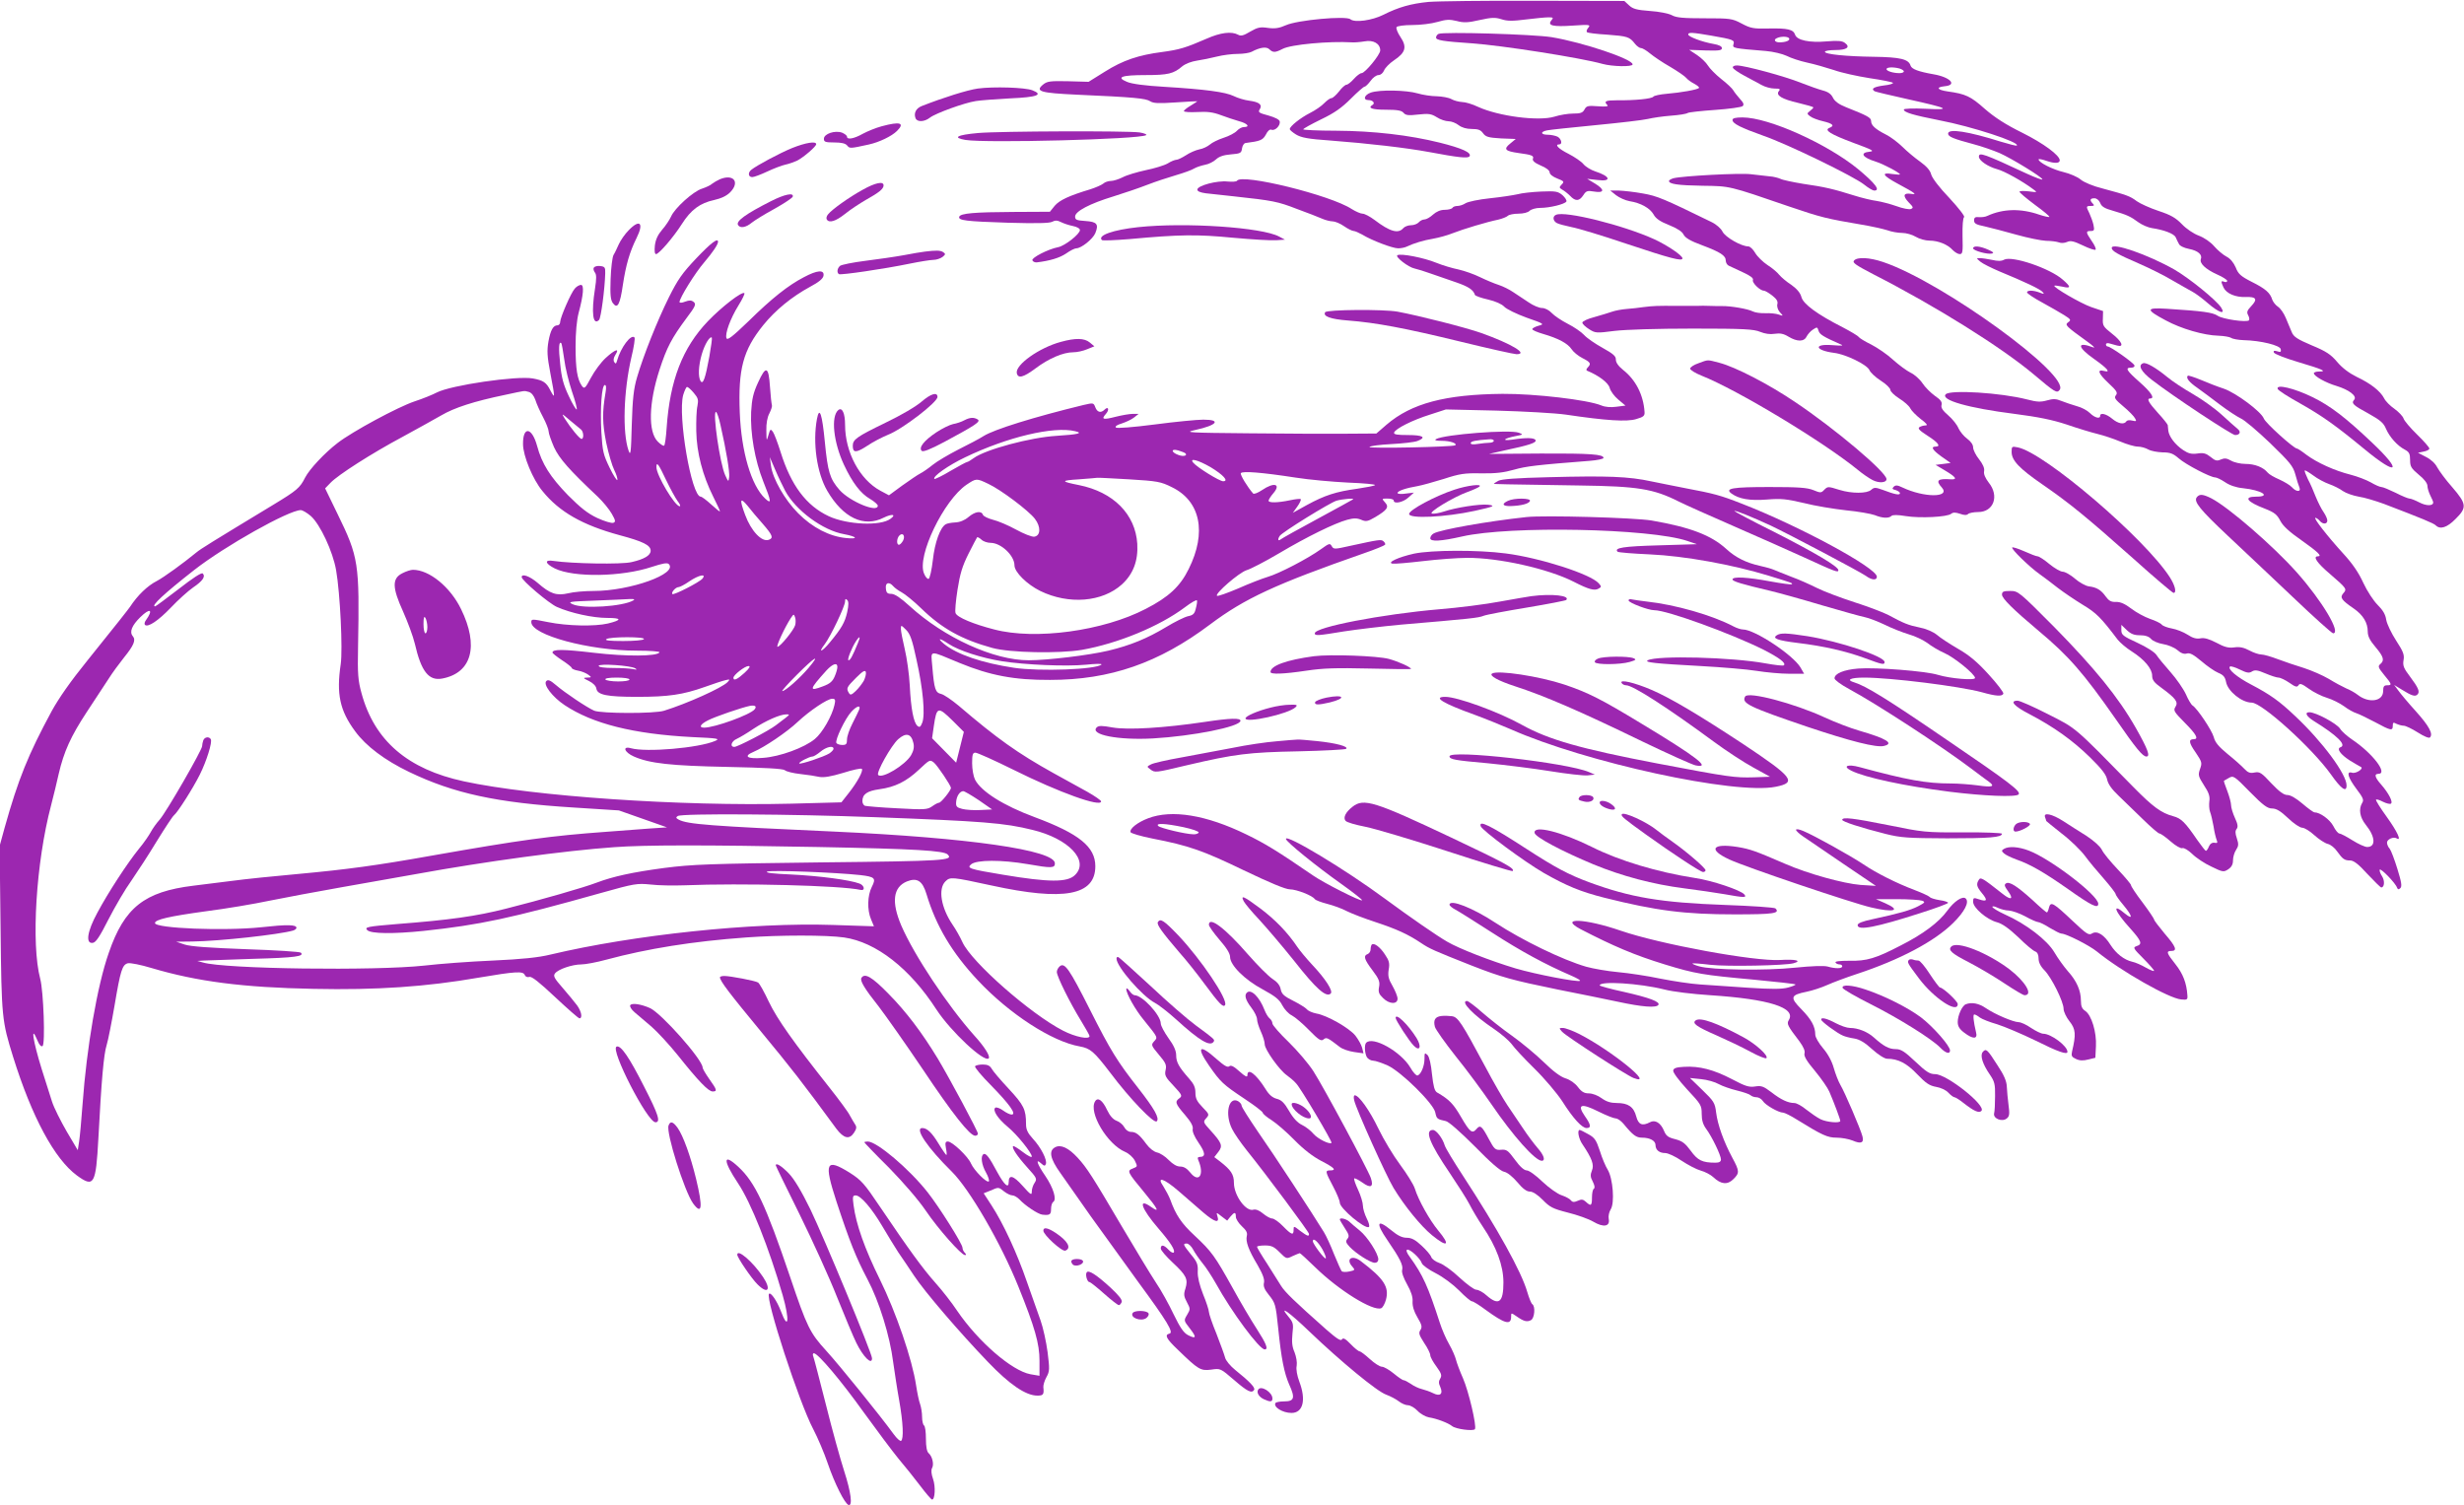 <?xml version="1.0" standalone="no"?>
<!DOCTYPE svg PUBLIC "-//W3C//DTD SVG 20010904//EN"
 "http://www.w3.org/TR/2001/REC-SVG-20010904/DTD/svg10.dtd">
<svg version="1.0" xmlns="http://www.w3.org/2000/svg"
 width="1280pt" height="782pt" viewBox="0 0 1280 782"
 preserveAspectRatio="xMidYMid meet">
<g transform="translate(0,782) scale(0.1,-0.1)"
fill="#9c27b0" stroke="none">
<path d="M7420 7810 c-90 -9 -155 -27 -234 -67 -58 -29 -148 -42 -171 -23 -22
19 -275 -4 -335 -31 -34 -15 -56 -19 -93 -14 -40 6 -54 3 -92 -19 -35 -21 -49
-25 -64 -16 -34 18 -91 11 -163 -21 -108 -47 -141 -57 -230 -69 -124 -16 -204
-43 -298 -102 l-85 -53 -106 3 c-93 2 -109 0 -130 -17 -44 -36 -15 -44 178
-53 295 -13 355 -19 378 -34 17 -11 44 -12 133 -6 62 4 112 7 112 6 0 -1 -16
-11 -35 -23 -19 -11 -35 -24 -35 -28 0 -5 31 -7 70 -5 53 3 82 -1 122 -16 29
-11 72 -25 96 -32 42 -11 58 -30 24 -30 -11 0 -27 -9 -37 -20 -9 -10 -40 -27
-69 -36 -28 -9 -60 -25 -71 -35 -12 -10 -36 -22 -55 -25 -19 -4 -51 -18 -70
-31 -19 -12 -41 -23 -49 -23 -7 0 -28 -8 -45 -19 -17 -10 -69 -26 -114 -35
-46 -10 -100 -26 -120 -37 -20 -10 -48 -19 -61 -19 -13 0 -32 -6 -40 -14 -9
-7 -38 -20 -66 -29 -113 -34 -161 -57 -186 -86 l-25 -31 -190 -1 c-202 -1
-275 -7 -281 -25 -6 -19 34 -24 252 -31 145 -4 217 -3 231 5 15 8 27 8 46 -2
14 -7 41 -16 61 -20 21 -4 37 -13 37 -21 0 -21 -78 -82 -113 -89 -52 -10 -139
-55 -134 -68 2 -7 13 -12 23 -11 67 8 118 23 152 46 21 15 45 27 53 27 26 0
86 48 99 79 19 47 8 59 -52 63 -45 3 -53 6 -53 23 0 27 75 67 200 105 55 17
134 44 175 60 41 16 108 38 149 50 41 12 83 27 95 35 12 7 37 15 56 19 19 3
44 16 57 28 16 15 40 23 77 26 50 4 55 7 58 31 2 14 10 27 18 28 78 10 90 15
106 44 9 19 21 29 29 25 19 -7 47 22 43 43 -2 10 -24 21 -59 31 -49 13 -55 17
-45 32 15 24 -2 38 -55 45 -24 3 -60 14 -80 24 -43 21 -147 35 -360 48 -102 6
-170 15 -195 26 -58 24 -28 35 98 35 115 0 145 7 189 45 17 14 49 26 77 30 26
4 72 13 103 21 31 8 80 14 109 14 28 0 61 5 72 11 43 23 77 28 92 13 19 -18
30 -18 69 2 43 23 242 41 360 34 12 -1 41 1 65 5 47 9 82 -12 82 -47 0 -22
-79 -118 -97 -118 -7 0 -25 -13 -40 -30 -14 -16 -32 -30 -38 -30 -7 0 -25 -16
-39 -35 -15 -19 -33 -35 -40 -35 -7 0 -23 -12 -37 -26 -13 -14 -46 -37 -74
-51 -49 -25 -105 -69 -105 -84 0 -4 15 -17 33 -28 27 -16 62 -23 178 -31 198
-15 395 -38 514 -60 149 -28 201 -34 209 -22 12 19 -39 42 -155 71 -157 39
-343 61 -541 62 -93 0 -168 4 -168 7 0 4 42 27 93 52 69 33 107 60 154 107 35
35 67 63 72 63 5 0 19 14 31 30 12 17 30 30 41 30 11 0 23 10 29 24 5 13 28
37 52 53 60 40 68 69 33 121 -15 22 -24 46 -20 51 3 6 39 11 82 11 41 0 100 7
130 16 45 13 63 14 100 5 37 -10 59 -9 120 5 63 14 81 14 113 4 30 -10 58 -10
128 -1 48 6 101 11 116 11 25 0 27 -2 15 -16 -22 -27 8 -34 111 -27 88 6 94 5
81 -11 -8 -9 -11 -19 -7 -23 3 -4 51 -10 105 -13 105 -8 116 -11 144 -47 10
-13 25 -23 32 -23 8 0 29 -13 47 -28 18 -15 65 -47 104 -69 39 -23 77 -49 84
-58 7 -9 27 -23 43 -31 16 -9 26 -18 23 -21 -9 -9 -94 -24 -166 -30 -36 -3
-68 -10 -71 -15 -7 -11 -93 -20 -191 -19 -57 0 -68 -5 -48 -25 7 -7 -9 -9 -49
-6 -52 4 -60 2 -70 -17 -9 -17 -21 -21 -59 -21 -26 0 -69 -7 -97 -16 -82 -25
-290 2 -397 51 -29 14 -66 25 -83 25 -16 1 -41 7 -55 15 -14 8 -48 14 -76 15
-28 0 -73 7 -100 15 -58 17 -197 20 -243 4 -34 -12 -42 -39 -12 -39 23 0 36
-16 21 -25 -27 -16 -3 -25 69 -25 60 0 82 -4 92 -16 11 -13 25 -15 76 -9 54 6
68 4 97 -14 18 -12 46 -21 61 -21 15 0 38 -9 52 -20 17 -13 41 -20 69 -20 33
0 46 -5 58 -22 14 -19 27 -23 93 -27 l77 -3 -29 -24 c-36 -29 -27 -39 44 -49
68 -9 81 -14 74 -30 -3 -10 9 -21 41 -35 28 -11 46 -26 46 -35 0 -10 16 -23
39 -32 36 -14 38 -17 24 -31 -14 -15 -14 -17 2 -27 10 -5 29 -20 41 -32 28
-30 48 -29 69 3 14 22 21 25 55 19 54 -9 58 9 8 40 l-43 26 53 -6 c76 -10 69
19 -12 45 -21 7 -48 23 -60 37 -11 14 -47 38 -78 54 -52 26 -74 49 -48 49 18
0 11 29 -9 40 -11 5 -33 10 -50 10 -38 0 -41 16 -3 23 15 3 128 15 252 27 124
12 245 26 270 32 25 6 79 14 120 17 41 3 80 9 87 14 6 4 71 11 143 16 72 5
137 14 143 20 8 8 4 18 -15 38 -14 16 -29 35 -34 44 -5 9 -33 36 -63 59 -29
23 -60 55 -69 70 -9 15 -34 39 -56 54 l-41 27 85 -3 c70 -2 85 0 85 12 0 9
-15 17 -45 22 -57 10 -130 37 -130 49 0 12 21 11 119 -6 115 -20 123 -23 116
-45 -6 -20 -3 -21 169 -35 37 -3 86 -15 107 -25 21 -11 69 -27 106 -35 38 -8
100 -26 140 -39 39 -14 122 -32 185 -42 62 -9 117 -20 121 -24 5 -4 -17 -11
-47 -14 -52 -7 -68 -17 -48 -30 5 -3 82 -21 171 -41 217 -48 233 -57 94 -50
-64 3 -113 1 -113 -4 0 -15 49 -29 185 -56 168 -32 419 -114 402 -131 -2 -3
-40 7 -83 20 -168 53 -274 70 -274 42 0 -16 27 -27 132 -55 42 -11 102 -32
135 -46 65 -29 223 -126 223 -137 0 -4 -35 9 -77 28 -228 106 -253 115 -253
90 0 -20 47 -52 95 -65 38 -10 131 -62 187 -104 23 -17 23 -17 -24 -11 -27 3
-48 2 -47 -2 0 -5 36 -35 80 -68 44 -32 78 -60 75 -63 -2 -2 -26 3 -53 12 -95
33 -187 31 -268 -6 -11 -6 -31 -8 -45 -7 -19 2 -25 -2 -25 -17 0 -16 10 -22
55 -31 30 -7 104 -26 164 -43 60 -17 130 -31 155 -32 25 0 55 -4 66 -8 11 -5
30 -4 43 2 18 8 34 5 82 -18 33 -16 63 -26 66 -22 4 4 -5 24 -20 45 -31 46
-32 52 -5 52 18 0 20 4 14 33 -4 17 -14 44 -21 59 -18 36 -18 38 8 38 17 0 19
3 10 12 -18 18 -15 28 8 28 12 0 24 -10 30 -24 7 -19 23 -29 67 -41 72 -21 90
-29 132 -60 18 -13 50 -27 70 -30 62 -9 114 -29 123 -47 4 -10 12 -26 17 -35
4 -10 26 -21 52 -26 47 -9 71 -30 62 -53 -8 -22 25 -53 85 -80 28 -12 52 -28
52 -33 0 -6 -7 -8 -15 -5 -18 7 -19 3 -4 -30 15 -31 62 -51 116 -49 54 2 62
-11 28 -47 -22 -23 -25 -32 -16 -48 6 -11 7 -22 4 -26 -12 -12 -138 6 -163 24
-26 17 -75 24 -264 36 -110 7 -111 -4 -6 -60 81 -44 198 -78 275 -80 28 -1 57
-6 65 -11 8 -6 38 -11 65 -12 89 -2 190 -27 193 -47 3 -14 -1 -17 -18 -11 -16
5 -21 3 -18 -6 3 -8 60 -30 127 -50 128 -38 152 -49 108 -49 -15 0 -27 -4 -27
-9 0 -15 63 -50 118 -66 65 -20 107 -52 92 -71 -17 -19 -8 -28 75 -73 61 -34
78 -49 90 -79 19 -43 59 -88 98 -108 22 -12 27 -21 27 -54 0 -34 6 -43 45 -76
28 -22 45 -45 45 -58 0 -11 7 -34 15 -50 8 -15 15 -32 15 -36 0 -19 -36 -19
-72 0 -21 11 -44 20 -51 20 -7 0 -39 13 -72 30 -33 16 -66 30 -74 30 -8 0 -33
11 -55 24 -23 13 -70 31 -105 40 -84 21 -175 63 -229 103 -23 18 -46 33 -50
33 -16 0 -164 133 -172 156 -14 36 -144 133 -208 155 -31 10 -85 31 -120 46
-34 14 -65 24 -67 21 -11 -11 8 -34 50 -63 23 -16 76 -56 117 -87 41 -31 90
-63 109 -72 19 -8 87 -66 152 -128 103 -100 119 -119 131 -163 7 -27 17 -58
21 -67 10 -25 -17 -24 -39 1 -10 11 -39 28 -65 40 -26 11 -54 27 -61 36 -23
28 -67 45 -115 45 -26 0 -60 8 -75 17 -23 13 -34 14 -53 6 -20 -9 -29 -7 -53
13 -24 19 -37 23 -69 18 -31 -4 -47 0 -74 18 -42 28 -73 70 -77 100 -1 13 -3
26 -3 30 -1 4 -23 33 -51 63 -49 54 -60 75 -40 75 26 0 4 33 -55 85 -69 61
-77 75 -44 75 12 0 19 5 17 12 -5 14 -124 98 -139 98 -5 0 -9 5 -9 11 0 6 8 8
18 5 9 -2 27 -7 40 -11 39 -11 25 22 -27 62 -44 35 -49 41 -47 77 l1 40 -62
21 c-54 19 -199 103 -191 111 2 2 20 -1 41 -5 46 -11 47 -2 3 36 -66 59 -264
126 -305 104 -14 -8 -33 -8 -63 -1 -24 5 -52 9 -63 9 -19 0 -19 0 2 -18 13
-11 58 -33 100 -51 131 -54 212 -92 224 -107 10 -11 8 -12 -15 -3 -34 13 -66
13 -66 1 0 -5 35 -29 78 -52 42 -23 94 -53 115 -66 35 -22 37 -26 21 -37 -19
-14 -14 -19 101 -102 28 -20 41 -33 30 -29 -88 33 -86 3 5 -61 69 -49 87 -71
50 -61 -38 10 -30 -13 22 -62 44 -41 50 -51 40 -64 -11 -13 -5 -22 38 -58 29
-24 56 -52 61 -62 9 -15 7 -17 -14 -12 -14 4 -28 2 -31 -4 -12 -18 -43 -12
-74 14 -30 25 -62 33 -62 15 0 -18 -29 -10 -53 14 -14 14 -44 30 -68 36 -24 7
-60 19 -80 27 -29 12 -43 12 -75 3 -32 -9 -51 -9 -104 5 -136 35 -398 51 -422
27 -30 -30 119 -72 357 -102 124 -16 197 -31 270 -55 55 -19 127 -41 160 -49
33 -8 87 -26 120 -40 33 -14 74 -26 90 -26 17 0 41 -7 55 -15 14 -8 47 -14 74
-15 40 0 55 -6 84 -31 36 -32 165 -99 189 -99 8 0 31 -11 52 -25 23 -16 58
-28 92 -31 97 -10 151 -44 69 -44 -68 0 -48 -27 47 -63 48 -19 62 -30 79 -63
14 -27 47 -57 110 -101 85 -60 109 -83 85 -83 -28 0 -5 -34 62 -91 88 -76 90
-79 70 -101 -19 -22 -10 -35 54 -79 49 -34 73 -74 73 -120 0 -24 11 -46 40
-80 43 -51 48 -70 25 -89 -13 -11 -11 -18 20 -56 41 -49 42 -54 15 -54 -16 0
-20 -7 -20 -30 0 -54 -75 -65 -133 -19 -14 11 -41 26 -59 33 -18 8 -59 30 -90
49 -32 19 -90 44 -130 57 -40 12 -101 33 -136 46 -34 13 -72 24 -85 24 -12 0
-40 9 -62 21 -28 15 -50 20 -78 16 -30 -4 -51 1 -93 24 -39 20 -63 27 -83 23
-20 -4 -40 1 -67 19 -22 14 -58 28 -81 32 -23 4 -47 13 -53 20 -6 8 -34 21
-61 30 -28 10 -71 33 -97 53 -33 25 -57 36 -80 35 -25 -1 -37 6 -53 28 -24 34
-47 48 -88 53 -16 2 -49 20 -72 40 -23 20 -52 36 -63 36 -12 0 -43 18 -70 40
-26 22 -54 40 -61 40 -7 0 -38 12 -69 26 -32 14 -60 23 -63 20 -7 -7 88 -100
143 -139 21 -15 64 -47 94 -71 30 -23 89 -63 130 -88 70 -42 94 -66 181 -181
12 -15 44 -43 73 -61 66 -42 106 -90 106 -126 0 -22 10 -36 48 -63 75 -55 89
-74 73 -99 -12 -19 -7 -26 48 -82 61 -61 74 -86 47 -86 -28 0 -26 -18 10 -69
33 -49 34 -54 23 -85 -11 -32 -10 -38 20 -85 26 -39 32 -59 28 -84 -2 -17 -1
-42 4 -55 5 -13 13 -46 18 -75 4 -29 12 -60 16 -70 6 -15 4 -18 -11 -15 -12 2
-23 -5 -29 -19 -5 -13 -12 -23 -16 -23 -3 0 -23 26 -45 57 -63 92 -83 112
-125 123 -62 17 -105 48 -208 153 -311 317 -292 301 -442 377 -76 39 -147 70
-158 70 -44 0 -18 -29 62 -70 126 -66 224 -136 314 -224 61 -60 84 -90 89
-115 5 -24 24 -51 60 -85 29 -28 86 -84 127 -123 41 -40 79 -73 85 -73 6 0 32
-18 58 -41 26 -23 53 -38 61 -35 8 3 30 -10 51 -30 20 -20 65 -50 100 -66 59
-29 64 -29 87 -14 18 12 25 26 25 47 0 16 7 41 16 54 13 20 14 30 4 60 -9 26
-9 39 -1 49 8 10 6 25 -9 57 -11 24 -20 54 -20 66 0 13 -9 46 -20 75 -11 28
-19 52 -17 52 1 1 13 7 26 15 23 13 28 10 109 -73 69 -70 91 -86 115 -86 22 0
44 -13 83 -50 29 -28 62 -50 74 -50 11 0 39 -17 63 -39 23 -21 54 -41 69 -45
15 -3 37 -21 49 -39 29 -40 38 -47 68 -47 18 0 44 -20 89 -70 36 -38 68 -70
72 -70 17 0 19 34 5 57 -9 13 -15 29 -13 35 4 11 82 -69 90 -93 4 -10 9 -11
17 -3 10 9 6 32 -15 100 -15 49 -33 96 -40 105 -8 8 -14 23 -14 32 0 17 34 32
50 22 28 -17 3 36 -51 111 -34 47 -59 87 -56 90 3 3 19 -2 36 -11 18 -9 36
-13 41 -10 13 8 -11 54 -50 99 -33 37 -38 56 -15 56 52 0 -30 107 -136 178
-25 17 -54 42 -63 57 -18 27 -126 85 -159 85 -27 0 -16 -21 22 -45 123 -76
173 -126 139 -137 -21 -7 0 -37 48 -68 26 -16 52 -31 58 -34 18 -8 -26 -37
-46 -30 -31 9 -21 -25 23 -84 35 -46 40 -58 30 -73 -19 -32 -13 -74 19 -114
50 -62 53 -115 7 -115 -12 0 -47 16 -77 35 -30 19 -61 35 -67 35 -7 0 -21 17
-32 39 -18 34 -69 71 -98 71 -5 0 -33 20 -62 45 -33 28 -62 45 -78 45 -19 0
-42 17 -84 61 -51 55 -60 61 -87 56 -23 -5 -34 -1 -53 19 -13 14 -52 49 -87
77 -46 38 -65 60 -72 88 -10 36 -86 149 -110 164 -7 4 -23 31 -35 59 -13 28
-49 80 -80 115 -31 35 -64 75 -73 89 -9 14 -51 41 -99 63 -74 34 -83 41 -83
65 l0 28 28 -27 c21 -20 38 -27 68 -27 28 0 47 -6 59 -20 9 -10 37 -22 62 -26
25 -4 57 -17 74 -31 19 -17 35 -22 49 -18 16 5 34 -5 75 -39 30 -26 69 -53 88
-61 27 -11 36 -22 41 -48 9 -48 82 -107 133 -107 53 0 313 -235 411 -372 55
-78 82 -96 82 -58 0 58 -126 228 -268 361 -81 77 -129 111 -228 163 -73 38
-123 80 -110 93 3 4 27 -3 51 -15 37 -18 49 -20 64 -10 15 9 29 7 69 -10 28
-12 59 -22 68 -22 10 0 35 -12 57 -27 31 -22 40 -24 47 -13 7 12 18 8 54 -18
25 -18 67 -39 94 -47 27 -8 67 -28 89 -44 21 -16 50 -32 64 -36 13 -4 56 -25
96 -46 83 -45 93 -47 93 -19 0 17 3 19 19 10 11 -5 28 -10 38 -10 10 0 43 -16
73 -35 33 -21 58 -31 63 -26 18 18 -4 59 -74 137 -39 43 -80 92 -91 108 l-21
28 39 -24 c53 -33 70 -38 82 -26 14 14 6 34 -39 94 -32 42 -38 56 -33 85 5 28
-2 45 -39 102 -24 37 -47 85 -51 107 -4 29 -18 51 -45 78 -21 21 -54 71 -74
114 -24 53 -57 101 -104 152 -83 91 -157 186 -145 186 5 0 15 -7 22 -15 16
-20 40 -19 40 1 0 9 -9 28 -19 43 -11 15 -29 51 -41 80 -11 29 -29 70 -41 92
-11 23 -19 43 -16 45 2 2 22 -10 44 -26 22 -17 60 -37 83 -45 23 -8 55 -24 71
-36 16 -11 53 -24 82 -29 29 -4 88 -22 132 -38 196 -75 257 -100 268 -111 23
-23 59 -12 103 33 60 59 58 78 -17 165 -34 38 -68 85 -78 103 -10 20 -32 41
-58 54 l-42 22 29 6 c17 3 30 10 30 16 0 6 -29 39 -64 73 -35 34 -67 72 -70
83 -4 12 -25 34 -47 50 -22 15 -47 40 -54 55 -20 38 -70 77 -142 111 -40 20
-75 46 -102 78 -33 39 -57 55 -132 86 -75 32 -94 44 -104 69 -7 17 -21 50 -31
74 -10 24 -28 50 -41 58 -12 8 -25 25 -29 36 -11 36 -35 57 -107 93 -57 29
-70 41 -83 75 -11 25 -28 46 -48 56 -17 9 -46 33 -64 54 -19 22 -51 44 -80 55
-27 10 -64 35 -87 59 -32 33 -57 48 -121 69 -45 15 -96 38 -114 51 -36 27 -52
32 -178 66 -49 12 -96 32 -113 46 -16 14 -56 31 -89 39 -56 13 -130 50 -130
66 0 4 19 0 42 -8 41 -14 68 -13 68 3 0 26 -84 88 -194 143 -87 43 -143 79
-196 125 -73 65 -99 77 -192 90 -55 8 -63 22 -16 27 67 6 30 47 -57 62 -80 14
-114 27 -120 45 -10 34 -54 44 -190 46 -146 2 -255 13 -255 26 0 5 24 9 54 9
60 0 80 15 50 37 -14 11 -37 13 -95 8 -89 -8 -155 6 -164 35 -9 27 -38 34
-138 32 -78 -2 -93 1 -140 26 -49 26 -59 27 -192 27 -110 0 -147 3 -170 16
-17 9 -67 19 -114 22 -69 5 -89 11 -108 29 l-25 23 -466 1 c-257 1 -505 -2
-552 -6z m1874 -189 c7 -11 -17 -21 -50 -21 -25 0 -33 15 -11 23 20 9 55 8 61
-2z m574 -157 c12 -4 22 -10 22 -15 0 -5 -10 -9 -22 -9 -34 0 -68 11 -68 21 0
10 34 12 68 3z"/>
<path d="M7473 7644 c-7 -3 -13 -12 -13 -19 0 -14 37 -20 185 -30 157 -11 566
-75 680 -107 51 -14 154 -16 156 -3 4 27 -258 115 -421 142 -95 15 -561 29
-587 17z"/>
<path d="M9002 7468 c3 -7 29 -25 59 -41 30 -16 70 -38 89 -48 19 -11 50 -19
68 -19 28 0 32 -3 23 -13 -18 -22 15 -42 102 -62 42 -10 77 -20 77 -23 0 -3
-8 -11 -17 -18 -17 -13 -17 -15 0 -28 10 -8 41 -20 68 -26 50 -12 61 -23 33
-34 -30 -12 4 -33 124 -78 98 -36 112 -43 85 -46 -54 -5 -39 -30 32 -52 39
-12 125 -58 125 -66 0 -2 -18 -1 -40 2 -60 10 -50 -8 28 -50 91 -49 105 -59
69 -53 -39 6 -44 -10 -12 -44 25 -25 26 -29 11 -35 -9 -3 -42 3 -74 15 -31 11
-77 23 -102 27 -25 3 -79 16 -120 29 -105 33 -151 44 -263 60 -54 9 -107 20
-118 26 -11 5 -37 12 -57 13 -20 2 -64 7 -97 11 -57 7 -356 -9 -402 -21 -13
-4 -23 -10 -23 -14 0 -16 46 -23 175 -25 143 -2 133 1 450 -108 164 -56 198
-64 370 -93 55 -9 117 -23 139 -30 21 -8 56 -14 77 -14 21 0 53 -9 71 -20 18
-11 50 -20 71 -20 46 0 95 -20 121 -49 11 -11 27 -21 36 -21 16 0 17 10 15 93
-1 55 2 95 8 99 6 3 -27 46 -76 99 -52 54 -90 104 -95 123 -5 21 -24 42 -57
66 -27 19 -69 54 -93 78 -24 23 -62 52 -85 63 -55 28 -77 48 -77 70 0 18 -19
28 -130 72 -38 15 -59 31 -68 49 -9 19 -25 31 -53 38 -22 6 -73 24 -114 40
-81 33 -292 90 -332 90 -15 0 -23 -5 -21 -12z"/>
<path d="M5079 7360 c-55 -8 -179 -47 -291 -91 -30 -12 -42 -37 -32 -63 8 -21
46 -20 75 3 30 23 179 77 238 86 24 4 105 10 179 14 140 6 174 19 115 42 -38
15 -203 20 -284 9z"/>
<path d="M9000 7197 c0 -19 42 -40 160 -82 127 -44 470 -211 524 -254 21 -17
45 -31 52 -31 34 0 7 36 -83 111 -161 132 -465 269 -601 269 -36 0 -52 -4 -52
-13z"/>
<path d="M4580 7164 c-30 -8 -74 -26 -98 -39 -46 -26 -82 -32 -82 -15 0 6 -12
15 -26 21 -37 13 -94 -6 -94 -32 0 -16 7 -19 54 -19 37 0 58 -5 67 -16 13 -16
15 -16 111 5 55 12 120 43 148 71 42 42 16 50 -80 24z"/>
<path d="M5081 7129 c-111 -10 -135 -24 -65 -36 104 -17 905 3 938 25 6 3 -9
10 -34 14 -63 9 -724 7 -839 -3z"/>
<path d="M4115 7051 c-66 -27 -185 -91 -212 -113 -19 -15 -16 -38 5 -38 9 0
44 13 78 29 34 16 76 32 95 36 19 4 46 14 61 21 34 18 98 73 98 85 0 17 -55 8
-125 -20z"/>
<path d="M3740 6889 c-13 -6 -31 -16 -40 -23 -8 -8 -32 -19 -53 -26 -46 -14
-143 -102 -161 -145 -8 -17 -28 -48 -46 -68 -23 -27 -34 -51 -38 -82 -3 -28
-1 -45 6 -45 15 0 90 87 134 156 47 74 94 109 168 125 36 8 64 21 83 40 52 53
18 97 -53 68z"/>
<path d="M6426 6881 c-3 -5 -25 -6 -49 -4 -54 6 -157 -21 -157 -42 0 -9 15
-15 43 -19 23 -2 89 -10 147 -16 203 -22 228 -27 326 -65 55 -20 114 -43 132
-51 18 -8 43 -14 55 -14 12 0 39 -11 59 -25 20 -14 43 -25 50 -25 7 0 27 -9
45 -19 49 -30 157 -71 186 -71 15 0 35 4 45 9 35 17 88 33 137 41 28 5 73 17
100 28 56 22 179 59 238 71 21 5 44 14 50 20 6 6 31 11 55 11 25 0 50 6 58 15
9 8 33 15 55 15 49 0 127 19 136 33 3 6 -6 20 -20 33 -24 20 -35 22 -110 19
-47 -2 -102 -8 -123 -14 -22 -5 -86 -15 -144 -21 -58 -6 -115 -18 -127 -26
-12 -8 -31 -14 -42 -14 -11 0 -23 -4 -26 -10 -3 -5 -21 -10 -40 -10 -22 0 -43
-9 -61 -25 -15 -14 -35 -25 -44 -25 -10 0 -23 -7 -30 -15 -7 -8 -25 -15 -40
-15 -15 0 -33 -7 -40 -15 -26 -31 -70 -18 -149 42 -24 18 -52 33 -63 33 -10 0
-35 11 -56 24 -108 72 -572 186 -596 147z"/>
<path d="M4481 6834 c-69 -38 -158 -101 -179 -127 -8 -9 -11 -21 -7 -27 12
-20 46 -10 95 29 27 22 76 54 107 72 70 39 93 58 93 76 0 23 -43 14 -109 -23z"/>
<path d="M8395 6806 c17 -13 48 -27 70 -31 58 -9 106 -36 125 -69 11 -21 34
-37 80 -55 42 -17 69 -34 76 -50 9 -17 36 -33 96 -55 96 -36 123 -54 123 -80
0 -10 7 -22 15 -26 8 -4 41 -19 73 -34 41 -19 57 -31 53 -41 -5 -14 37 -55 57
-55 6 0 25 -11 43 -25 23 -18 31 -30 27 -45 -3 -12 2 -29 13 -42 19 -20 19
-21 -6 -12 -14 5 -45 8 -69 7 -24 -1 -53 3 -65 9 -24 13 -115 29 -161 28 -16
0 -46 0 -65 1 -19 1 -48 1 -65 0 -16 0 -61 0 -100 0 -106 1 -126 0 -175 -6
-25 -4 -65 -8 -90 -10 -25 -2 -58 -8 -75 -14 -16 -6 -58 -18 -92 -28 -35 -9
-63 -22 -63 -29 0 -7 16 -22 35 -34 33 -21 38 -21 132 -9 60 7 220 12 408 12
264 0 316 -3 349 -17 25 -10 51 -14 75 -10 28 4 46 1 72 -15 45 -27 81 -27 94
1 6 11 20 28 33 36 21 14 23 14 29 -6 5 -19 26 -32 113 -70 20 -8 11 -9 -42
-5 -99 8 -90 -27 9 -40 61 -7 171 -61 184 -89 5 -13 32 -38 60 -56 27 -17 49
-39 49 -47 0 -9 21 -29 46 -45 26 -16 52 -39 58 -52 6 -12 31 -37 54 -55 31
-23 38 -33 25 -33 -10 0 -24 -4 -32 -9 -10 -7 1 -18 43 -45 55 -35 70 -56 41
-56 -27 0 -16 -18 31 -52 l47 -33 -39 -5 -39 -5 47 -28 c59 -35 69 -49 32 -47
-68 5 -80 -6 -47 -42 48 -54 -92 -54 -205 0 -25 12 -35 13 -45 3 -9 -9 -7 -13
11 -17 12 -4 22 -11 22 -16 0 -12 -26 -7 -89 17 -39 14 -45 14 -61 0 -21 -19
-99 -20 -164 0 -61 19 -61 19 -81 -1 -14 -15 -19 -15 -55 0 -32 13 -79 16
-228 16 -194 0 -234 -7 -197 -34 39 -28 94 -38 184 -31 74 6 101 3 191 -18 58
-15 157 -31 220 -38 63 -6 130 -18 149 -25 39 -16 73 -18 87 -4 6 6 32 6 74
-1 74 -12 216 -5 236 12 10 8 22 8 46 0 21 -8 35 -8 42 -1 5 5 29 10 52 10 81
0 111 84 55 153 -18 24 -27 44 -24 59 3 16 -6 36 -26 62 -17 21 -31 49 -31 62
0 14 -12 31 -31 45 -17 12 -37 37 -45 54 -7 18 -31 48 -53 67 -29 25 -39 40
-35 54 4 15 -4 27 -35 48 -21 15 -51 45 -64 65 -14 21 -42 46 -62 55 -20 10
-61 40 -91 67 -29 27 -80 62 -113 79 -33 16 -62 34 -66 40 -4 6 -41 28 -83 50
-132 67 -205 121 -214 157 -6 22 -23 42 -52 63 -25 16 -53 40 -63 52 -10 13
-37 36 -61 51 -24 16 -53 44 -64 63 -11 19 -27 34 -36 34 -36 0 -120 48 -134
77 -8 16 -31 37 -58 50 -250 122 -281 135 -356 148 -43 8 -99 14 -124 15 l-45
0 30 -24z"/>
<path d="M4005 6775 c-132 -67 -183 -104 -171 -124 11 -18 41 -13 71 12 15 12
68 45 118 72 50 28 92 56 95 63 7 23 -42 13 -113 -23z"/>
<path d="M8083 6704 c-19 -8 -16 -32 5 -43 9 -5 44 -14 77 -21 33 -6 159 -44
280 -85 234 -78 295 -94 295 -77 0 15 -79 68 -146 99 -160 73 -464 149 -511
127z"/>
<path d="M3266 6624 c-19 -19 -42 -52 -51 -72 -9 -20 -21 -46 -28 -57 -6 -11
-13 -67 -15 -125 -3 -82 0 -109 12 -125 24 -32 37 -7 52 97 16 104 35 169 71
242 39 78 17 100 -41 40z"/>
<path d="M5913 6640 c-131 -14 -213 -43 -189 -67 4 -4 68 -1 144 5 261 24 350
25 537 7 99 -9 200 -15 225 -13 l45 3 -30 16 c-88 48 -486 75 -732 49z"/>
<path d="M3617 6478 c-73 -77 -96 -110 -142 -202 -61 -123 -133 -304 -166
-417 -17 -58 -23 -110 -27 -244 -4 -150 -6 -166 -17 -135 -32 93 -26 307 15
484 13 53 20 100 16 103 -18 19 -71 -52 -90 -119 -5 -18 -8 -20 -15 -9 -6 9
-4 22 6 38 24 37 -2 28 -51 -17 -24 -22 -58 -68 -76 -102 -30 -56 -34 -60 -47
-43 -24 34 -33 88 -33 205 0 73 6 137 16 175 25 93 29 145 12 145 -8 0 -23 -8
-32 -19 -20 -22 -75 -149 -76 -173 0 -10 -6 -18 -14 -18 -22 0 -36 -24 -47
-84 -8 -48 -7 -76 10 -165 25 -131 25 -136 0 -89 -21 42 -37 52 -91 62 -83 15
-426 -35 -499 -73 -21 -11 -72 -32 -115 -46 -87 -29 -324 -157 -400 -216 -68
-52 -147 -137 -169 -180 -27 -54 -43 -67 -165 -141 -327 -198 -377 -229 -400
-248 -68 -56 -169 -129 -205 -148 -49 -25 -100 -74 -140 -135 -9 -13 -66 -86
-220 -277 -89 -110 -149 -196 -187 -265 -122 -226 -173 -352 -244 -605 l-26
-95 5 -430 c5 -464 7 -478 65 -665 98 -314 215 -530 331 -616 89 -65 99 -49
112 191 16 305 28 439 43 486 8 26 26 118 41 205 31 184 40 212 69 220 13 3
68 -8 124 -25 236 -70 474 -101 842 -108 324 -7 586 11 855 58 195 33 233 35
241 14 4 -9 13 -13 24 -10 12 4 51 -27 134 -105 64 -60 121 -110 126 -110 17
0 11 35 -12 67 -13 17 -46 58 -75 91 -44 50 -50 62 -40 75 16 22 90 47 137 47
21 0 80 11 131 25 212 57 448 95 724 115 176 13 419 13 510 0 166 -24 342
-161 480 -375 74 -113 248 -276 271 -253 10 10 -22 61 -76 120 -137 154 -311
415 -378 570 -52 122 -43 199 29 229 53 21 81 4 102 -66 50 -166 132 -304 267
-448 163 -174 385 -318 529 -343 55 -10 74 -26 158 -136 102 -136 228 -267
242 -253 16 16 -13 66 -95 171 -110 140 -144 195 -252 409 -107 212 -131 247
-157 225 -8 -7 -15 -20 -15 -29 0 -23 68 -160 124 -251 25 -41 46 -78 46 -82
0 -20 -74 -5 -138 28 -169 87 -474 355 -522 459 -12 27 -36 69 -52 92 -59 87
-76 185 -37 224 25 25 32 24 240 -21 376 -82 539 -52 539 100 0 101 -84 169
-315 255 -162 60 -278 133 -310 195 -8 16 -15 54 -15 85 0 45 3 55 17 55 10 0
99 -40 198 -89 237 -118 455 -196 455 -164 0 5 -33 28 -72 50 -40 22 -118 65
-174 96 -189 105 -295 181 -494 351 -36 30 -77 58 -91 61 -30 7 -36 24 -46
144 -7 87 -22 85 142 17 158 -65 284 -89 470 -88 312 0 565 88 831 288 180
135 339 209 797 369 59 20 109 41 112 45 3 4 -1 12 -8 18 -12 11 -23 9 -175
-24 -80 -18 -84 -18 -94 -1 -9 16 -13 15 -56 -16 -68 -49 -218 -127 -277 -144
-27 -8 -97 -35 -153 -60 -57 -24 -107 -42 -110 -38 -12 11 115 121 154 133 21
6 98 46 169 88 145 86 288 156 354 174 33 9 50 9 72 0 25 -11 34 -9 72 13 64
38 74 53 52 77 -18 20 -17 20 13 20 18 0 32 -4 32 -10 0 -20 49 -10 77 16 l28
25 -42 -5 c-24 -4 -43 -2 -43 3 0 11 45 26 105 36 22 4 83 21 135 37 83 27
108 31 195 29 75 -1 117 4 170 19 62 18 122 25 393 46 39 3 72 10 72 15 0 19
-66 24 -325 23 l-270 -2 80 18 c128 27 167 40 162 53 -4 13 -47 15 -122 3 -59
-8 -42 7 20 19 38 7 39 8 15 17 -45 18 -388 -9 -430 -33 -10 -6 0 -9 30 -9 42
0 81 -13 70 -23 -10 -9 -452 -18 -446 -9 3 5 54 12 113 15 59 3 120 10 136 16
49 19 30 31 -49 31 -56 0 -75 3 -72 13 7 20 96 65 186 93 l83 27 262 -6 c145
-4 307 -13 362 -21 208 -31 317 -38 365 -23 38 11 45 17 43 38 -6 88 -46 166
-111 217 -25 20 -38 39 -38 54 1 17 -13 30 -69 61 -38 21 -82 51 -96 67 -15
16 -53 42 -85 58 -33 17 -70 42 -83 56 -14 15 -35 26 -51 26 -14 0 -46 13 -70
30 -25 16 -61 40 -80 53 -19 13 -53 30 -75 37 -22 7 -65 25 -96 40 -30 15 -81
33 -112 40 -31 6 -84 22 -116 35 -63 26 -185 50 -202 39 -13 -8 58 -63 90 -69
14 -3 53 -15 86 -27 33 -11 92 -32 130 -45 64 -22 89 -39 97 -65 2 -5 32 -16
68 -24 39 -9 72 -24 84 -37 12 -13 64 -38 116 -57 92 -32 94 -34 63 -42 -18
-5 -33 -13 -33 -18 0 -5 26 -16 57 -25 79 -23 127 -49 147 -79 9 -14 34 -35
56 -46 43 -22 47 -29 28 -49 -8 -8 -9 -15 -3 -17 59 -24 110 -62 117 -89 4
-16 24 -44 45 -61 l37 -31 -47 -6 c-29 -4 -58 -2 -79 7 -71 29 -343 61 -513
60 -297 -3 -472 -49 -602 -160 l-53 -46 -153 -1 c-83 -1 -309 0 -502 2 -325 3
-346 4 -287 17 115 25 138 54 43 54 -32 0 -146 -11 -252 -25 -116 -15 -197
-21 -202 -16 -6 6 6 14 30 21 21 7 50 20 64 31 l24 19 -30 0 c-17 0 -57 -7
-89 -15 -66 -17 -77 -14 -51 15 19 21 13 42 -7 22 -19 -19 -38 -14 -48 12 -9
24 -10 24 -62 12 -259 -63 -464 -127 -518 -161 -20 -13 -79 -44 -131 -70 -51
-26 -112 -62 -134 -80 -22 -18 -51 -38 -65 -45 -14 -7 -56 -36 -94 -63 l-68
-50 -45 24 c-107 58 -183 200 -183 342 0 60 -15 93 -35 77 -40 -33 -25 -168
29 -284 44 -94 87 -150 136 -178 22 -13 40 -29 40 -35 0 -39 -146 22 -199 82
-50 57 -61 94 -76 248 -14 146 -28 189 -41 121 -23 -123 -1 -280 53 -373 82
-141 191 -193 294 -140 43 21 67 17 35 -6 -52 -39 -225 -31 -320 13 -118 55
-197 161 -251 334 -15 48 -33 95 -40 105 -12 16 -14 15 -23 -17 -10 -34 -10
-33 -11 23 -1 37 5 70 16 90 9 18 15 37 13 42 -2 6 -7 48 -10 94 -7 109 -21
114 -62 24 -25 -54 -32 -85 -36 -153 -5 -111 19 -250 63 -361 42 -104 44 -121
10 -89 -73 68 -124 244 -132 446 -9 227 17 325 122 455 63 78 149 148 243 199
47 25 68 43 70 58 5 32 -33 29 -102 -8 -81 -42 -166 -109 -288 -229 -83 -80
-109 -100 -114 -88 -9 23 20 102 62 170 20 32 34 61 31 64 -12 11 -118 -71
-189 -145 -133 -139 -198 -308 -215 -555 -3 -48 -9 -90 -13 -92 -4 -3 -19 7
-33 21 -51 51 -47 201 9 373 38 117 63 164 140 268 47 62 51 73 38 84 -12 10
-23 10 -45 2 -17 -7 -29 -7 -29 -2 0 21 82 153 129 207 44 52 71 92 71 106 0
22 -37 -6 -113 -86z m68 -510 c-21 -115 -33 -148 -46 -127 -13 22 -11 79 7
140 15 51 42 95 52 85 2 -3 -4 -47 -13 -98z m-754 -14 c5 -43 24 -119 40 -167
17 -49 28 -91 25 -94 -3 -3 -22 28 -41 69 -28 59 -38 95 -45 168 -9 81 -7 120
6 107 2 -2 9 -39 15 -83z m215 -171 c-18 -106 -17 -160 3 -262 12 -57 31 -121
42 -143 11 -22 18 -45 16 -51 -2 -6 -20 22 -40 63 -33 68 -37 85 -43 185 -7
123 2 245 18 245 7 0 8 -14 4 -37z m458 -4 c23 -27 25 -36 19 -68 -5 -20 -7
-79 -6 -131 2 -111 33 -230 88 -340 19 -38 35 -72 35 -76 0 -4 -20 12 -45 35
-24 22 -49 41 -55 41 -48 0 -120 420 -91 528 7 23 16 42 20 42 5 0 21 -14 35
-31z m-857 5 c14 -4 26 -19 34 -41 6 -20 24 -60 40 -90 16 -30 29 -64 29 -74
0 -11 13 -47 28 -82 28 -60 79 -118 228 -258 27 -26 59 -65 72 -88 20 -35 21
-42 8 -47 -9 -3 -46 8 -83 25 -51 24 -87 53 -153 119 -91 94 -135 162 -160
256 -27 98 -74 103 -73 9 0 -61 51 -184 101 -244 88 -109 209 -177 400 -229
123 -33 162 -52 162 -81 0 -24 -33 -44 -99 -59 -53 -13 -311 -8 -405 6 -49 8
-46 -13 6 -39 98 -48 348 -44 504 8 55 18 80 23 88 15 50 -50 -200 -140 -391
-140 -45 0 -104 -5 -131 -12 -61 -14 -94 -3 -159 54 -41 35 -83 50 -83 30 0
-17 142 -137 183 -155 72 -32 187 -57 261 -57 77 0 78 -11 4 -29 -69 -16 -211
-13 -310 7 -85 17 -88 17 -88 0 0 -67 301 -148 547 -148 69 0 122 -4 119 -9
-13 -21 -173 -22 -342 -2 -161 19 -214 19 -214 1 0 -4 23 -22 50 -40 28 -18
50 -36 50 -40 0 -4 15 -11 33 -14 19 -3 42 -13 53 -21 18 -14 18 -14 -6 -15
-23 -1 -22 -2 10 -18 22 -11 36 -26 38 -39 5 -33 55 -43 212 -43 162 0 237 11
350 51 47 17 96 33 110 36 22 5 23 4 10 -10 -28 -30 -211 -112 -330 -149 -49
-16 -327 -15 -363 0 -37 16 -151 92 -200 134 -28 24 -40 29 -49 20 -18 -18 32
-83 95 -125 146 -97 357 -150 662 -166 135 -6 147 -8 120 -20 -86 -37 -358
-60 -437 -38 -47 13 -35 -21 15 -43 82 -36 191 -48 486 -54 193 -4 288 -9 298
-17 7 -7 44 -16 81 -20 37 -4 82 -11 99 -15 23 -4 60 2 123 21 50 16 93 25 97
21 9 -9 -23 -69 -69 -127 l-37 -47 -263 -7 c-571 -14 -1336 38 -1698 116 -292
63 -465 211 -532 458 -18 66 -21 98 -18 241 8 434 3 466 -106 689 l-65 134 28
29 c39 41 214 153 373 238 74 40 165 91 202 112 68 40 169 73 333 107 108 23
95 22 122 15z m996 -173 c30 -132 48 -242 45 -269 -4 -27 -4 -27 -21 10 -27
59 -66 328 -48 328 5 0 16 -31 24 -69z m-725 -22 c14 -11 16 -49 3 -49 -10 0
-56 56 -87 105 -18 29 -17 29 26 -8 25 -21 51 -42 58 -48z m2567 -9 c44 -10
16 -17 -95 -24 -137 -8 -371 -71 -432 -116 -15 -11 -30 -20 -34 -20 -4 0 -43
-21 -86 -46 -43 -26 -81 -44 -84 -42 -11 12 73 71 159 112 220 106 461 163
572 136z m2175 -50 c0 -5 -10 -10 -22 -10 -13 0 -40 -3 -60 -6 -24 -4 -38 -3
-38 4 0 10 26 15 98 20 12 1 22 -2 22 -8z m-1602 -65 c12 -12 -10 -18 -35 -9
-40 14 -42 35 -2 24 17 -5 34 -12 37 -15z m-2079 -195 c54 -101 196 -206 306
-225 69 -13 76 -27 10 -20 -85 8 -175 54 -249 129 -69 69 -132 179 -141 247
l-6 44 28 -65 c15 -36 39 -85 52 -110z m2210 123 c66 -40 96 -73 65 -73 -19 0
-135 72 -155 96 -23 27 24 15 90 -23z m-2829 -66 c22 -46 49 -95 60 -110 12
-15 17 -27 11 -27 -25 0 -121 161 -121 203 0 32 11 17 50 -66z m3270 12 c69
-11 192 -22 273 -26 81 -3 144 -9 140 -13 -4 -4 -46 -12 -93 -19 -110 -15
-168 -34 -260 -84 l-74 -41 23 32 c13 18 21 36 18 39 -3 3 -29 0 -57 -6 -62
-13 -110 -14 -110 -2 0 5 11 23 25 39 41 48 4 59 -59 16 -21 -14 -41 -22 -46
-18 -29 33 -69 98 -64 106 8 12 109 4 284 -23z m-865 -9 c148 -9 165 -12 223
-41 148 -72 182 -235 87 -425 -44 -90 -104 -146 -223 -207 -221 -115 -574
-163 -787 -107 -109 28 -193 63 -201 85 -4 9 1 63 10 121 13 83 25 123 57 187
23 45 43 84 45 86 2 2 12 -3 22 -12 10 -10 32 -17 48 -17 54 0 124 -66 124
-117 0 -35 65 -99 134 -133 148 -72 322 -58 424 34 59 54 85 123 80 211 -10
154 -124 269 -303 305 -96 19 -96 24 0 30 50 4 92 7 95 8 3 1 77 -3 165 -8z
m-730 -24 c64 -30 208 -138 241 -181 32 -42 30 -88 -3 -93 -12 -2 -55 15 -95
37 -40 22 -94 45 -120 51 -26 7 -49 18 -52 26 -8 22 -41 17 -75 -12 -20 -17
-45 -27 -69 -28 -20 -1 -43 -5 -50 -10 -28 -17 -56 -94 -66 -185 -6 -52 -16
-96 -22 -98 -6 -2 -17 10 -24 28 -38 90 103 381 221 461 51 34 51 34 114 4z
m-1172 -208 c51 -59 56 -73 31 -82 -36 -14 -92 45 -123 129 -30 80 -27 95 12
48 17 -22 53 -65 80 -95z m3066 128 c-2 -2 -85 -47 -184 -101 -99 -53 -186
-102 -192 -107 -14 -11 -17 0 -5 18 12 19 261 173 295 183 32 9 94 14 86 7z
m-5414 -87 c48 -43 114 -183 131 -281 21 -120 35 -412 24 -488 -23 -155 -5
-241 75 -349 56 -77 155 -151 280 -211 233 -112 454 -160 855 -185 l235 -15
125 -44 125 -44 -90 -6 c-50 -4 -151 -11 -225 -17 -290 -21 -442 -42 -908
-124 -286 -51 -442 -72 -692 -95 -124 -11 -279 -27 -345 -36 -66 -8 -156 -19
-200 -25 -255 -31 -359 -113 -440 -349 -60 -170 -115 -493 -136 -785 -6 -82
-14 -170 -18 -195 l-7 -45 -58 98 c-31 54 -66 123 -76 155 -10 31 -34 107 -53
167 -46 148 -60 240 -22 149 9 -22 19 -33 26 -28 15 9 5 286 -12 349 -48 181
-22 604 56 900 13 50 31 124 40 165 27 116 63 195 145 320 42 63 93 141 113
172 20 32 57 82 81 112 51 63 63 91 46 111 -19 22 -5 56 39 99 51 50 69 40 29
-16 -7 -9 -9 -20 -5 -24 15 -15 70 22 135 90 37 39 89 86 115 104 50 34 66 57
50 73 -6 6 -52 -24 -125 -81 -64 -49 -119 -90 -122 -90 -25 0 46 66 203 189
160 125 490 310 553 311 10 0 33 -14 53 -31z m3076 -128 c-7 -12 -16 -21 -21
-21 -14 0 -12 34 2 48 18 18 32 -2 19 -27z m-1042 -197 c-16 -19 -149 -87
-156 -80 -8 8 17 36 32 36 6 0 32 13 56 30 49 33 91 42 68 14z m992 -40 c7 -8
26 -22 43 -31 17 -9 63 -46 101 -83 109 -106 211 -162 370 -206 91 -25 344
-30 465 -10 187 33 403 122 535 221 33 25 61 41 63 36 2 -5 -1 -24 -6 -42 -6
-27 -14 -35 -40 -40 -18 -4 -69 -29 -115 -57 -98 -59 -186 -95 -299 -122 -101
-24 -317 -50 -414 -50 -182 0 -438 117 -618 281 -47 43 -77 63 -95 64 -21 0
-27 5 -29 28 -4 31 17 37 39 11z m-1351 -73 c-55 -32 -261 -45 -315 -20 -28
13 -18 14 115 19 80 3 161 7 180 8 24 1 30 -1 20 -7z m1111 -61 c-12 -53 -28
-82 -90 -157 -41 -50 -64 -58 -27 -10 31 41 106 198 106 223 0 13 3 15 11 7 8
-8 8 -25 0 -63z m-270 -67 c-7 -26 -78 -113 -92 -113 -9 0 37 100 69 149 15
22 16 22 22 5 4 -10 4 -29 1 -41z m630 -180 c34 -151 46 -285 30 -327 -9 -23
-14 -26 -25 -17 -20 17 -34 89 -40 211 -3 58 -15 142 -26 188 -11 46 -20 93
-20 105 0 21 1 21 27 -5 21 -21 32 -51 54 -155z m-1416 107 c-3 -6 -51 -10
-108 -10 -70 0 -97 3 -87 10 20 13 203 13 195 0z m1111 -22 c-28 -68 -39 -88
-48 -88 -9 0 15 62 38 98 21 32 26 27 10 -10z m472 -3 c53 -35 171 -73 277
-90 123 -19 332 -28 437 -18 48 5 84 6 80 1 -26 -26 -321 -37 -455 -17 -165
25 -295 69 -363 124 -38 32 -24 32 24 0z m-728 -125 c-44 -52 -120 -120 -136
-120 -5 0 29 38 76 85 94 94 125 112 60 35z m-900 -2 c11 -7 8 -8 -10 -4 -14
3 -60 6 -102 6 -50 0 -78 4 -78 11 0 13 167 2 190 -13z m1050 7 c0 -9 -6 -31
-14 -49 -11 -26 -25 -38 -60 -51 -76 -29 -73 -18 18 83 32 34 56 42 56 17z
m-482 -30 c-37 -34 -58 -44 -58 -26 0 15 60 61 78 61 12 0 6 -11 -20 -35z
m619 -42 c-9 -15 -27 -39 -42 -53 -22 -21 -28 -22 -35 -10 -15 24 -12 30 37
79 36 36 48 42 51 29 2 -9 -3 -29 -11 -45z m-1217 7 c0 -6 -26 -10 -59 -10
-33 0 -63 5 -66 10 -4 6 18 10 59 10 37 0 66 -4 66 -10z m1065 -132 c-13 -58
-63 -145 -102 -177 -54 -45 -182 -92 -269 -98 -82 -7 -105 8 -50 31 57 24 174
103 230 156 62 58 154 120 179 120 16 0 18 -5 12 -32z m-415 -23 c-23 -28
-207 -95 -262 -95 -30 0 -20 18 20 38 36 19 177 67 217 75 27 5 38 -2 25 -18z
m543 -2 c-4 -10 -20 -42 -35 -72 -15 -29 -28 -66 -28 -82 0 -24 -4 -29 -24
-29 -14 0 -28 5 -31 10 -9 14 46 129 78 163 29 31 50 36 40 10z m488 -59 l56
-56 -20 -80 -20 -80 -63 64 -62 63 9 63 c15 102 21 104 100 26z m-871 16 c-14
-10 -36 -28 -50 -38 -36 -28 -198 -112 -215 -112 -25 0 -16 30 13 42 15 7 54
30 86 52 64 42 138 75 171 75 18 0 18 -1 -5 -19z m665 -130 c5 -21 1 -40 -12
-63 -30 -51 -150 -124 -171 -103 -12 12 68 154 104 186 41 36 68 29 79 -20z
m-415 -30 c0 -5 -10 -16 -22 -24 -27 -17 -149 -58 -156 -52 -5 6 53 36 69 36
6 0 24 11 41 25 30 25 68 34 68 15z m522 -72 c18 -15 88 -119 88 -131 0 -13
-51 -77 -62 -77 -5 0 -21 -8 -36 -19 -25 -17 -38 -18 -181 -10 -85 4 -161 11
-168 13 -7 3 -13 14 -13 24 0 36 24 53 88 62 81 11 140 40 205 101 58 54 57
54 79 37z m233 -195 l69 -48 -61 -3 c-34 -2 -77 1 -95 6 -28 7 -33 13 -31 36
2 30 19 56 37 56 6 0 42 -21 81 -47z m-544 -88 c567 -21 677 -30 822 -66 188
-45 297 -160 222 -234 -39 -40 -136 -39 -375 1 -175 29 -189 34 -165 54 28 24
159 24 293 1 125 -22 142 -21 142 4 0 69 -448 133 -1145 165 -647 29 -764 38
-809 62 -15 8 -16 12 -5 19 22 14 598 10 1020 -6z m-296 -155 c517 -10 658
-19 678 -39 31 -31 -10 -34 -660 -41 -580 -7 -665 -10 -813 -29 -165 -22 -265
-44 -350 -76 -65 -25 -291 -90 -470 -135 -157 -40 -294 -59 -565 -80 -157 -13
-173 -16 -157 -32 19 -19 136 -20 292 -4 291 31 452 65 925 198 171 48 184 50
255 43 41 -5 120 -6 175 -4 297 12 814 -1 916 -24 25 -5 19 24 -6 33 -50 19
-209 40 -353 47 -95 4 -138 9 -127 15 15 9 357 -4 485 -18 75 -9 82 -16 59
-61 -23 -45 -25 -120 -4 -169 l15 -36 -213 7 c-418 14 -1034 -51 -1468 -154
-61 -15 -147 -24 -300 -31 -118 -5 -277 -17 -354 -26 -255 -28 -1038 -18
-1151 16 l-29 8 30 2 c17 1 134 5 260 9 220 6 267 13 248 32 -5 5 -132 13
-283 18 -190 7 -289 14 -320 24 l-45 15 85 1 c142 2 450 36 523 57 9 3 17 9
17 14 0 17 -48 18 -184 3 -190 -20 -551 -6 -551 22 0 18 75 35 264 61 102 13
251 38 331 55 80 16 249 48 375 70 127 22 302 53 390 69 358 65 770 121 1025
139 158 12 478 12 1055 1z"/>
<path d="M2090 4842 c-54 -27 -53 -74 4 -199 24 -54 52 -129 61 -167 33 -144
72 -194 142 -181 154 29 192 169 98 361 -56 115 -165 204 -250 204 -11 0 -36
-8 -55 -18z m130 -279 c0 -18 -4 -33 -10 -33 -5 0 -10 21 -10 48 0 34 3 43 10
32 5 -8 10 -30 10 -47z"/>
<path d="M1056 3974 c-3 -9 -6 -22 -6 -30 0 -20 -185 -341 -220 -381 -16 -18
-37 -47 -46 -64 -9 -17 -36 -57 -62 -88 -60 -74 -160 -227 -216 -332 -53 -97
-63 -163 -24 -157 16 2 36 32 82 123 34 66 87 157 119 201 31 45 91 137 132
205 42 68 82 129 89 134 19 15 98 139 134 211 35 70 66 169 57 184 -9 15 -32
12 -39 -6z"/>
<path d="M10250 6530 c0 -12 75 -33 98 -27 12 3 6 9 -20 20 -42 19 -78 22 -78
7z"/>
<path d="M10970 6532 c0 -16 30 -33 141 -81 53 -23 132 -62 175 -88 43 -25 90
-51 104 -59 14 -7 49 -33 78 -58 59 -51 96 -63 70 -23 -27 40 -164 151 -243
197 -138 78 -325 143 -325 112z"/>
<path d="M4805 6513 c-16 -2 -67 -10 -112 -19 -44 -8 -134 -21 -198 -29 -64
-8 -123 -20 -131 -26 -15 -13 -18 -35 -6 -43 10 -6 235 27 366 54 54 11 110
20 125 20 15 0 36 7 47 15 16 13 17 16 4 25 -15 10 -38 10 -95 3z"/>
<path d="M9631 6466 c-9 -11 11 -24 101 -71 325 -166 665 -379 833 -520 110
-93 120 -99 134 -81 62 74 -610 562 -917 665 -71 24 -135 27 -151 7z"/>
<path d="M3085 6430 c-4 -6 -1 -17 5 -25 9 -11 9 -32 1 -84 -20 -126 -11 -195
21 -163 10 10 30 162 32 242 1 31 -2 35 -26 38 -14 2 -29 -2 -33 -8z"/>
<path d="M6884 6198 c-13 -21 27 -36 119 -43 143 -11 294 -39 585 -110 147
-36 278 -65 290 -65 64 0 -26 54 -183 110 -82 29 -323 90 -435 111 -72 13
-368 11 -376 -3z"/>
<path d="M5511 6044 c-112 -30 -237 -119 -229 -162 6 -30 34 -23 97 24 69 52
144 84 196 84 20 0 52 7 73 16 l37 15 -24 20 c-28 23 -74 24 -150 3z"/>
<path d="M8823 5933 c-24 -8 -43 -21 -43 -28 0 -7 26 -23 58 -36 187 -74 631
-342 812 -489 25 -21 60 -45 78 -54 33 -17 72 -14 72 5 0 36 -269 263 -474
400 -137 93 -312 183 -393 204 -66 17 -56 18 -110 -2z"/>
<path d="M11133 5933 c-28 -10 -11 -43 45 -86 111 -86 416 -287 433 -287 25 0
32 17 13 32 -9 7 -46 40 -82 73 -37 34 -105 82 -152 109 -47 27 -106 66 -131
87 -60 49 -110 78 -126 72z"/>
<path d="M11832 5800 c2 -8 56 -42 119 -77 113 -64 181 -112 334 -238 171
-141 198 -116 38 35 -139 132 -218 192 -310 237 -94 46 -190 69 -181 43z"/>
<path d="M4788 5734 c-31 -27 -109 -72 -188 -110 -150 -73 -170 -87 -170 -120
0 -38 18 -37 75 0 29 20 78 45 107 57 74 28 258 169 258 197 0 27 -34 17 -82
-24z"/>
<path d="M5010 5637 c-14 -8 -41 -17 -59 -20 -18 -4 -57 -23 -87 -43 -63 -42
-93 -79 -76 -96 7 -7 42 6 119 47 160 86 189 105 172 116 -20 12 -40 11 -69
-4z"/>
<path d="M10450 5472 c0 -44 40 -86 162 -170 139 -96 226 -167 467 -381 111
-100 207 -181 212 -181 17 0 9 37 -19 81 -129 201 -650 647 -790 675 -31 6
-32 5 -32 -24z"/>
<path d="M8045 5341 c-167 -4 -247 -10 -262 -19 -13 -7 -23 -14 -23 -15 0 -2
42 -3 445 -9 302 -4 384 -17 515 -83 36 -18 166 -76 290 -130 124 -54 288
-127 365 -162 159 -73 175 -79 175 -65 0 19 -122 91 -332 198 -115 57 -208
107 -208 109 0 7 90 -30 188 -75 101 -48 457 -236 494 -261 31 -23 58 -25 58
-5 0 46 -406 265 -703 380 -112 44 -144 52 -292 80 -44 9 -123 24 -175 35
-119 26 -230 30 -535 22z"/>
<path d="M7555 5276 c-98 -32 -235 -105 -235 -126 0 -26 188 -17 340 16 100
22 112 27 70 32 -42 5 -169 -15 -228 -35 -24 -8 -52 -13 -63 -11 -24 4 111 86
186 113 28 10 54 22 60 27 18 16 -61 7 -130 -16z"/>
<path d="M11412 5237 c-18 -22 16 -64 163 -202 76 -72 228 -214 336 -317 109
-104 203 -188 209 -188 43 0 -55 166 -189 317 -122 137 -353 337 -443 384 -44
22 -62 24 -76 6z"/>
<path d="M7833 5218 c-34 -16 -28 -28 15 -27 55 2 95 12 100 27 5 15 -83 16
-115 0z"/>
<path d="M7930 5134 c-204 -22 -445 -65 -482 -85 -10 -5 -18 -17 -18 -25 0
-19 55 -16 165 9 249 57 978 42 1170 -23 l50 -17 -199 -6 c-182 -5 -233 -13
-213 -33 4 -4 80 -10 169 -14 178 -8 428 -53 617 -111 120 -37 125 -38 119
-44 -2 -3 -53 4 -113 15 -118 22 -195 26 -195 10 0 -10 50 -25 195 -59 50 -12
172 -46 272 -76 100 -29 199 -57 220 -61 21 -4 67 -22 103 -39 36 -18 92 -40
125 -50 33 -9 76 -30 97 -45 20 -16 60 -40 90 -53 53 -24 158 -110 158 -129 0
-14 -129 -3 -192 16 -63 20 -322 40 -415 33 -75 -6 -123 -26 -123 -51 0 -8 34
-33 75 -55 141 -76 479 -296 637 -415 37 -28 77 -58 90 -67 34 -25 18 -30 -58
-19 -38 5 -101 10 -141 10 -126 0 -226 18 -473 85 -62 17 -90 5 -44 -18 71
-36 276 -80 512 -110 176 -22 344 -29 358 -14 15 15 -48 63 -376 286 -307 210
-416 277 -477 296 -45 13 -21 25 51 25 138 0 497 -45 611 -76 74 -21 107 -23
112 -7 2 6 -32 51 -77 100 -59 65 -101 100 -159 133 -43 25 -92 57 -109 72
-20 16 -54 31 -89 38 -59 12 -84 22 -163 65 -25 13 -103 43 -175 66 -71 23
-159 56 -195 74 -36 18 -96 45 -135 59 -38 15 -79 31 -90 36 -11 5 -42 14 -70
20 -73 16 -128 43 -177 88 -79 72 -187 113 -388 148 -90 15 -557 28 -650 18z"/>
<path d="M7346 4944 c-81 -18 -142 -46 -113 -52 11 -2 81 4 158 13 76 9 180
17 231 17 163 1 419 -56 553 -124 78 -40 108 -48 129 -36 16 9 16 11 1 28 -43
48 -304 132 -483 155 -144 19 -384 18 -476 -1z"/>
<path d="M10400 4731 c0 -20 58 -77 190 -188 157 -131 234 -220 401 -459 105
-152 140 -194 159 -194 22 0 7 39 -54 147 -92 162 -214 311 -425 526 -183 184
-187 187 -228 187 -35 0 -43 -3 -43 -19z"/>
<path d="M7955 4723 c-16 -2 -90 -15 -163 -28 -74 -14 -215 -32 -315 -40 -300
-26 -647 -93 -647 -125 0 -14 18 -12 152 10 65 10 198 26 295 35 364 31 403
35 430 46 15 6 117 25 226 43 108 18 200 36 203 39 23 23 -74 34 -181 20z"/>
<path d="M8460 4701 c0 -12 102 -51 134 -51 66 0 396 -120 567 -205 82 -42
118 -69 106 -81 -3 -4 -46 1 -96 10 -174 32 -561 42 -611 16 -20 -11 37 -17
275 -30 110 -6 241 -17 290 -25 50 -8 125 -15 168 -15 l79 0 -19 33 c-39 65
-238 197 -299 197 -10 0 -32 7 -49 16 -110 58 -302 113 -450 129 -33 4 -68 9
-77 11 -10 3 -18 1 -18 -5z"/>
<path d="M9230 4520 c-25 -16 3 -27 109 -40 134 -16 251 -43 349 -79 91 -34
102 -36 102 -20 0 29 -234 107 -400 134 -111 17 -139 18 -160 5z"/>
<path d="M6825 4411 c-141 -19 -225 -49 -225 -82 0 -13 66 -11 187 7 86 13
153 15 326 11 119 -3 217 -4 217 -2 0 9 -67 39 -115 52 -59 16 -305 25 -390
14z"/>
<path d="M8302 4399 c-13 -5 -20 -13 -17 -19 8 -14 130 -13 180 1 34 10 37 13
20 20 -28 11 -155 10 -183 -2z"/>
<path d="M7751 4321 c-17 -11 33 -38 119 -66 154 -50 339 -130 660 -286 135
-65 260 -121 278 -125 85 -17 6 44 -286 220 -203 123 -271 158 -396 200 -130
43 -345 76 -375 57z"/>
<path d="M8424 4272 c4 -7 15 -12 24 -12 34 0 212 -114 455 -293 65 -48 157
-108 205 -134 l87 -48 -83 -3 c-100 -3 -129 1 -503 72 -397 76 -563 123 -702
200 -122 68 -336 146 -399 146 -68 0 -12 -34 152 -93 52 -19 136 -53 187 -75
390 -173 1168 -342 1378 -299 111 22 90 49 -170 222 -228 150 -375 238 -475
281 -88 38 -169 57 -156 36z"/>
<path d="M6891 4196 c-30 -6 -56 -17 -59 -23 -5 -16 16 -16 76 -2 89 22 74 43
-17 25z"/>
<path d="M9066 4202 c-21 -35 18 -54 324 -158 224 -75 358 -109 397 -99 54 13
14 38 -131 80 -45 13 -125 44 -177 68 -158 73 -396 136 -413 109z"/>
<path d="M6600 4144 c-68 -17 -130 -44 -130 -56 0 -26 223 23 260 58 12 12 8
14 -30 13 -25 0 -70 -7 -100 -15z"/>
<path d="M6260 4070 c-215 -32 -401 -43 -481 -29 -55 10 -72 10 -82 0 -37 -38
112 -67 293 -57 206 12 449 60 454 91 2 16 -51 15 -184 -5z"/>
<path d="M6630 3969 c-52 -4 -154 -19 -227 -34 -73 -14 -193 -36 -267 -50 -74
-13 -145 -29 -157 -36 -22 -11 -22 -12 -4 -25 25 -19 24 -19 192 21 248 58
319 67 578 72 132 3 244 9 248 13 14 12 -53 30 -150 40 -48 5 -95 9 -103 8 -8
0 -58 -4 -110 -9z"/>
<path d="M7530 3891 c0 -16 29 -21 199 -36 91 -9 237 -27 323 -41 87 -14 174
-24 195 -22 l38 4 -30 13 c-113 49 -725 118 -725 82z"/>
<path d="M8205 3679 c-9 -13 -6 -16 25 -23 29 -7 56 7 46 23 -9 14 -63 14 -71
0z"/>
<path d="M8310 3651 c0 -13 22 -27 53 -35 33 -8 36 7 5 28 -24 17 -58 21 -58
7z"/>
<path d="M7026 3629 c-36 -28 -50 -57 -36 -73 6 -8 52 -21 103 -31 50 -10 242
-67 426 -127 183 -60 336 -106 339 -103 13 13 -38 41 -319 174 -398 188 -455
206 -513 160z"/>
<path d="M8425 3590 c-6 -9 11 -23 125 -105 138 -99 284 -195 297 -195 7 0 13
4 13 9 0 12 -99 97 -170 147 -30 21 -68 49 -84 62 -53 43 -172 97 -181 82z"/>
<path d="M5964 3569 c-55 -21 -97 -54 -91 -72 2 -6 53 -21 113 -33 191 -37
264 -63 475 -165 136 -65 217 -99 240 -99 34 0 119 -33 129 -51 4 -5 32 -16
63 -24 32 -8 79 -25 105 -39 26 -13 92 -38 147 -56 109 -36 169 -63 236 -108
46 -31 67 -40 264 -118 156 -61 211 -76 445 -124 107 -21 249 -50 315 -64 125
-27 200 -33 210 -16 10 16 -46 37 -178 67 -70 15 -127 31 -127 34 0 24 207 11
335 -21 46 -12 148 -24 240 -30 305 -20 448 -65 407 -130 -11 -19 -6 -29 56
-110 21 -29 30 -50 26 -62 -4 -14 11 -40 55 -92 33 -40 66 -88 74 -107 25 -58
57 -144 57 -152 0 -13 -71 -7 -103 9 -18 9 -51 32 -74 50 -23 19 -50 34 -62
34 -32 0 -69 17 -119 56 -41 31 -52 35 -84 30 -32 -5 -51 1 -121 38 -94 49
-169 69 -249 64 -40 -2 -54 -7 -56 -19 -2 -10 29 -51 72 -98 72 -77 76 -83 76
-127 0 -34 7 -56 23 -78 30 -40 77 -138 77 -159 0 -12 -9 -17 -29 -17 -68 0
-92 12 -128 62 -29 39 -43 50 -80 60 -37 9 -48 17 -59 44 -17 41 -46 59 -73
44 -40 -21 -60 -12 -71 30 -13 50 -42 70 -100 70 -33 0 -55 7 -80 25 -19 14
-47 25 -66 25 -24 0 -38 8 -57 33 -15 20 -41 38 -64 45 -26 8 -64 36 -113 84
-41 40 -116 102 -165 137 -50 35 -120 91 -157 123 -36 32 -71 58 -77 58 -38 0
32 -73 141 -146 37 -25 77 -60 90 -77 12 -18 65 -75 118 -127 54 -53 118 -129
145 -170 57 -90 103 -140 127 -140 25 0 23 17 -9 62 -42 61 -20 69 70 24 40
-20 81 -36 90 -36 10 0 27 -12 40 -27 50 -61 67 -73 97 -73 41 0 70 -16 70
-38 0 -26 20 -42 51 -42 14 0 53 -18 85 -40 33 -22 77 -45 99 -51 22 -6 51
-21 65 -34 40 -38 74 -41 104 -11 33 32 33 42 -5 112 -45 84 -76 171 -84 234
-6 51 -12 60 -72 118 l-64 62 58 -6 c32 -3 73 -15 92 -26 18 -10 61 -25 94
-33 33 -8 65 -19 70 -24 6 -6 20 -11 32 -11 11 0 26 -9 33 -20 12 -20 81 -60
105 -60 7 0 40 -16 73 -37 131 -81 158 -93 205 -93 26 0 63 -7 83 -15 44 -19
60 -12 51 22 -9 36 -93 232 -115 268 -10 17 -25 56 -34 87 -10 36 -31 74 -56
103 -22 26 -40 57 -40 70 0 42 -20 79 -72 132 -61 62 -57 74 27 91 30 6 78 22
107 35 29 13 98 39 153 57 222 73 404 169 501 265 59 58 85 108 66 127 -16 16
-61 -14 -97 -64 -43 -59 -125 -121 -242 -180 -129 -67 -176 -81 -266 -79 -49
0 -76 -3 -72 -9 3 -6 13 -10 21 -10 8 0 14 -4 14 -10 0 -12 -35 -13 -76 -1
-19 5 -82 3 -170 -6 -154 -16 -432 -12 -497 7 -22 6 -37 13 -35 15 1 2 44 -1
93 -7 88 -10 388 -4 432 8 47 13 10 22 -69 17 -134 -8 -624 82 -828 152 -186
64 -326 70 -209 8 172 -89 281 -135 437 -183 160 -49 199 -55 461 -79 117 -11
215 -22 218 -25 3 -2 -15 -10 -38 -16 -33 -9 -84 -9 -209 -1 -91 6 -203 14
-249 17 -47 3 -139 17 -205 30 -66 14 -165 29 -221 34 -55 5 -129 18 -165 28
-124 36 -332 137 -471 228 -118 78 -239 125 -239 94 0 -5 14 -17 30 -25 17 -9
103 -63 193 -121 147 -95 276 -165 411 -223 27 -12 47 -23 44 -26 -9 -9 -232
34 -334 64 -130 39 -295 103 -356 139 -51 29 -194 128 -323 223 -210 155 -515
338 -515 311 0 -14 162 -145 288 -234 62 -44 111 -83 108 -85 -7 -7 -197 89
-255 129 -185 127 -249 166 -346 213 -209 102 -388 131 -511 84z m184 -46 c46
-10 81 -22 79 -28 -2 -5 -15 -10 -28 -9 -42 1 -171 32 -182 43 -16 16 34 14
131 -6z"/>
<path d="M10624 3574 c3 -9 6 -17 6 -19 0 -1 36 -30 80 -65 45 -34 98 -86 120
-115 22 -30 67 -84 100 -121 33 -38 60 -73 60 -78 0 -5 18 -31 40 -57 47 -56
53 -81 9 -45 -71 60 -55 13 28 -78 58 -65 64 -81 32 -91 -20 -7 -17 -12 35
-64 31 -31 56 -60 56 -64 0 -4 -19 3 -42 16 -24 14 -56 28 -72 31 -42 10 -83
42 -112 87 -33 53 -70 76 -96 60 -17 -11 -28 -4 -100 64 -102 96 -115 104
-124 70 -3 -14 -8 -25 -11 -25 -3 0 -36 28 -73 63 -82 74 -121 99 -139 88 -11
-7 -8 -15 10 -40 31 -42 17 -50 -27 -15 -104 82 -115 89 -124 74 -15 -23 -12
-36 16 -70 31 -37 26 -46 -15 -32 -29 10 -31 9 -31 -13 0 -31 71 -92 124 -106
27 -7 62 -32 111 -78 38 -38 78 -71 88 -74 11 -4 17 -17 17 -36 0 -20 10 -41
31 -62 37 -38 99 -163 99 -200 0 -14 14 -44 31 -65 32 -40 34 -68 13 -156 -5
-23 -2 -29 20 -39 18 -9 38 -10 64 -3 l37 9 3 60 c4 73 -23 161 -55 183 -17
11 -23 24 -23 53 0 53 -22 103 -68 154 -20 23 -52 67 -70 98 -37 63 -147 148
-258 197 -35 16 -64 34 -64 39 0 5 12 3 28 -5 15 -7 41 -14 57 -14 17 -1 55
-14 85 -30 30 -17 61 -30 67 -30 7 0 35 -13 61 -30 27 -16 54 -30 61 -30 24 0
143 -60 184 -93 125 -102 375 -244 438 -249 31 -3 34 -1 32 22 -4 63 -23 112
-62 161 -46 58 -50 69 -21 69 32 0 24 22 -35 90 -30 36 -55 69 -55 73 0 5 -27
45 -60 89 -33 43 -60 84 -60 90 0 5 -31 42 -69 82 -37 39 -75 85 -82 101 -9
18 -40 46 -79 72 -36 22 -90 57 -121 77 -59 38 -106 48 -95 20z"/>
<path d="M9570 3561 c0 -9 94 -40 225 -73 80 -20 115 -22 320 -23 220 0 285 5
285 24 0 4 -91 8 -202 7 -196 -1 -209 1 -386 37 -185 37 -242 44 -242 28z"/>
<path d="M10472 3538 c-15 -15 -16 -38 -2 -38 24 0 81 30 75 40 -9 14 -58 13
-73 -2z"/>
<path d="M7692 3528 c7 -22 229 -186 328 -243 120 -68 190 -97 316 -129 268
-67 416 -86 675 -86 201 0 238 5 212 31 -5 5 -123 13 -263 18 -331 12 -491 39
-705 118 -106 39 -177 77 -325 173 -190 123 -249 152 -238 118z"/>
<path d="M9330 3509 c0 -5 17 -21 38 -35 20 -14 114 -77 207 -141 l170 -115
-80 5 c-88 7 -273 58 -390 109 -157 68 -183 77 -248 88 -133 21 -156 -13 -43
-65 83 -39 637 -226 736 -249 119 -28 159 -16 73 22 l-48 21 110 0 c61 0 119
-4 130 -8 18 -7 15 -10 -21 -29 -41 -21 -98 -37 -236 -67 -53 -11 -78 -21 -78
-31 0 -30 97 -11 327 63 79 25 143 49 143 53 0 4 -20 11 -45 14 -24 4 -47 11
-50 16 -3 4 -38 21 -78 36 -95 36 -199 88 -267 134 -64 43 -258 151 -312 173
-21 9 -38 12 -38 6z"/>
<path d="M7972 3493 c4 -22 144 -96 305 -163 148 -61 309 -104 474 -125 68 -9
161 -22 206 -30 106 -19 119 -19 104 -1 -19 22 -167 72 -256 85 -194 30 -394
90 -535 161 -159 79 -306 116 -298 73z"/>
<path d="M10410 3410 c-13 -8 -13 -11 0 -23 8 -8 38 -22 65 -32 72 -25 143
-66 270 -155 120 -85 155 -102 155 -75 0 44 -247 233 -360 276 -54 21 -106 24
-130 9z"/>
<path d="M6461 3138 c7 -13 42 -55 79 -94 37 -40 120 -137 184 -217 113 -144
166 -191 189 -168 13 13 -27 76 -98 151 -28 30 -62 71 -75 90 -51 76 -115 142
-192 200 -87 65 -105 73 -87 38z"/>
<path d="M6015 3030 c-8 -12 22 -53 111 -157 35 -39 94 -113 132 -165 76 -103
97 -124 106 -109 17 27 -126 239 -244 363 -73 76 -92 89 -105 68z"/>
<path d="M6280 3016 c0 -8 25 -43 55 -78 37 -42 55 -72 55 -89 0 -43 76 -119
170 -169 64 -35 86 -52 101 -82 11 -21 33 -45 50 -53 17 -9 57 -43 90 -77 49
-50 62 -58 74 -48 16 13 20 11 85 -39 14 -11 47 -22 74 -26 l49 -7 -7 29 c-4
15 -20 44 -35 63 -32 40 -148 106 -203 115 -20 4 -42 13 -49 22 -7 8 -39 28
-71 44 -48 24 -60 35 -65 60 -4 21 -18 38 -43 54 -20 13 -77 70 -127 127 -118
136 -203 200 -203 154z"/>
<path d="M7126 2913 c-3 -3 -6 -15 -6 -25 0 -10 -7 -21 -15 -24 -24 -9 -18
-28 25 -85 34 -45 39 -59 34 -86 -5 -26 -1 -37 20 -57 32 -33 76 -35 76 -4 0
12 -12 41 -26 66 -21 36 -25 52 -20 85 6 33 2 47 -19 78 -25 39 -57 63 -69 52z"/>
<path d="M10137 2903 c-19 -18 1 -36 91 -82 54 -28 138 -78 187 -111 50 -33
95 -60 102 -60 47 0 4 72 -80 136 -115 86 -270 147 -300 117z"/>
<path d="M5800 2840 c0 -41 134 -196 200 -230 19 -10 68 -48 109 -85 124 -113
178 -144 196 -116 6 11 5 12 -94 85 -41 30 -146 121 -233 203 -88 81 -164 150
-169 151 -5 2 -9 -1 -9 -8z"/>
<path d="M9917 2834 c-11 -12 -9 -16 51 -96 77 -103 202 -186 202 -134 0 15
-77 86 -92 86 -4 0 -28 32 -53 70 -25 39 -51 70 -59 70 -8 0 -21 2 -28 5 -8 3
-17 2 -21 -1z"/>
<path d="M3740 2743 c0 -19 50 -84 215 -284 153 -185 215 -264 390 -503 38
-50 67 -57 91 -21 14 21 15 31 6 44 -6 9 -18 30 -27 46 -8 17 -56 82 -106 145
-186 235 -271 354 -315 446 -24 51 -49 96 -56 100 -13 9 -145 34 -175 34 -13
0 -23 -3 -23 -7z"/>
<path d="M4475 2740 c-9 -14 16 -56 90 -149 36 -47 139 -193 228 -325 155
-232 245 -346 273 -346 8 0 14 5 14 11 0 13 -147 287 -208 389 -82 135 -164
244 -257 338 -86 88 -123 109 -140 82z"/>
<path d="M9572 2688 c2 -7 67 -45 145 -84 151 -76 321 -183 363 -227 27 -28
50 -35 50 -14 0 24 -88 124 -151 172 -67 50 -187 111 -289 145 -68 23 -124 27
-118 8z"/>
<path d="M5851 2682 c-1 -22 46 -107 91 -161 75 -93 73 -89 53 -111 -16 -18
-15 -21 25 -69 36 -42 41 -54 35 -80 -6 -27 -1 -37 42 -82 43 -46 46 -52 30
-64 -25 -18 -22 -28 29 -87 31 -36 43 -59 40 -73 -3 -12 8 -39 30 -71 36 -52
38 -74 7 -74 -11 0 -13 -5 -8 -17 33 -75 3 -121 -42 -64 -17 21 -33 31 -52 31
-18 0 -38 12 -60 34 -18 19 -45 36 -60 39 -17 4 -39 21 -56 44 -36 49 -54 63
-80 63 -13 0 -27 10 -35 25 -7 13 -25 28 -40 33 -18 7 -34 25 -49 56 -23 50
-48 68 -62 45 -36 -57 63 -224 156 -263 19 -8 41 -28 50 -45 15 -31 15 -31
-10 -41 -32 -12 -29 -18 59 -124 72 -87 83 -109 36 -76 -72 51 -51 -9 38 -112
63 -73 89 -114 79 -125 -4 -3 -16 3 -27 15 -24 26 -40 28 -40 6 0 -9 28 -41
61 -72 72 -67 82 -87 67 -136 -10 -30 -8 -41 8 -71 18 -34 18 -36 1 -65 -18
-30 -18 -30 14 -71 36 -46 34 -57 -9 -35 -23 12 -41 38 -75 108 -24 51 -66
127 -94 168 -27 41 -105 170 -173 285 -156 265 -184 309 -232 361 -48 52 -88
70 -117 54 -34 -18 -26 -59 27 -133 26 -37 97 -138 158 -225 62 -86 173 -240
247 -342 150 -204 186 -263 162 -268 -27 -6 -16 -27 43 -83 108 -105 119 -111
174 -104 48 7 48 7 119 -54 69 -60 92 -71 104 -51 7 11 -23 43 -98 103 -26 21
-50 50 -53 65 -4 15 -24 70 -45 124 -22 53 -39 104 -39 113 0 9 -13 50 -30 91
-19 49 -29 89 -28 118 2 37 -3 51 -35 89 -41 51 -44 57 -22 57 9 0 24 -14 33
-31 9 -17 31 -49 48 -70 18 -21 49 -69 70 -106 83 -150 226 -343 254 -343 20
0 8 30 -41 106 -28 43 -85 139 -126 214 -92 165 -108 188 -198 272 -67 62 -97
106 -126 187 -7 18 -23 48 -35 67 -38 55 0 44 78 -23 37 -32 95 -82 128 -111
61 -52 87 -59 74 -19 -6 20 -6 20 22 -2 l29 -22 16 20 c22 26 29 26 29 0 0
-11 14 -33 31 -49 23 -21 30 -34 26 -50 -7 -29 8 -72 56 -152 28 -49 37 -75
33 -92 -4 -17 2 -34 24 -61 35 -44 37 -49 50 -175 16 -158 31 -232 57 -292 32
-70 27 -88 -26 -88 -22 0 -42 -4 -45 -8 -13 -21 37 -52 83 -52 60 0 77 67 41
162 -12 32 -18 65 -14 83 3 18 -2 46 -11 70 -13 29 -15 54 -11 96 6 51 4 59
-20 88 -56 67 3 25 109 -77 161 -154 351 -311 398 -327 22 -8 52 -24 66 -35
14 -11 35 -20 47 -20 12 0 35 -13 50 -29 15 -16 42 -31 59 -34 40 -6 100 -29
120 -45 18 -16 112 -28 119 -16 10 16 -33 198 -62 264 -16 36 -32 79 -36 95
-4 17 -20 54 -36 82 -17 29 -38 79 -48 110 -62 191 -88 249 -156 343 -16 21
-21 36 -14 38 14 5 68 -45 76 -70 3 -10 36 -34 72 -52 39 -20 90 -58 122 -90
30 -31 60 -56 66 -56 7 0 39 -20 71 -44 100 -73 133 -82 133 -36 0 21 0 21 28
2 37 -26 54 -31 75 -20 19 10 24 72 7 83 -5 3 -17 32 -26 63 -31 107 -154 328
-336 607 -47 72 -89 141 -93 155 -11 37 -44 80 -61 80 -45 0 -18 -69 88 -225
41 -61 87 -133 101 -160 14 -28 45 -80 69 -116 72 -106 108 -204 108 -291 0
-104 -24 -123 -87 -68 -18 17 -43 30 -54 30 -11 0 -50 29 -88 64 -37 35 -84
69 -104 75 -20 7 -39 21 -42 31 -3 10 -26 37 -50 59 -33 31 -53 41 -77 41 -24
0 -47 11 -82 40 -73 60 -81 38 -19 -52 66 -96 83 -131 77 -155 -4 -12 7 -42
26 -76 21 -37 30 -66 28 -89 -1 -23 7 -51 25 -81 23 -39 26 -50 16 -66 -11
-16 -7 -26 19 -67 18 -26 32 -55 32 -64 0 -9 14 -35 32 -59 26 -36 29 -46 20
-62 -9 -14 -9 -25 0 -44 16 -37 -1 -51 -38 -32 -16 8 -42 17 -58 21 -17 4 -42
16 -57 27 -15 10 -32 19 -37 19 -6 0 -29 16 -52 35 -23 19 -51 35 -61 35 -11
0 -39 18 -63 40 -24 22 -48 40 -53 40 -6 0 -27 17 -47 38 -27 28 -39 34 -45
24 -6 -10 -27 4 -82 52 -167 148 -213 193 -234 226 -12 19 -45 71 -73 116 -29
44 -52 83 -52 87 0 4 18 7 41 7 34 0 47 -6 76 -35 35 -35 36 -36 68 -20 18 8
35 15 37 15 3 0 39 -33 81 -74 122 -119 299 -229 342 -212 8 3 19 23 25 45 17
65 -10 108 -130 199 -46 36 -82 12 -44 -29 14 -16 13 -18 -16 -24 -18 -4 -36
-3 -40 1 -4 5 -22 45 -40 89 -17 44 -41 96 -53 115 -55 90 -263 408 -341 519
-47 69 -86 130 -86 137 0 8 -9 18 -19 24 -49 25 -69 -68 -31 -144 11 -23 45
-72 76 -111 101 -125 324 -425 324 -435 0 -15 -8 -12 -46 16 -33 26 -34 26
-34 5 0 -30 -11 -26 -55 19 -21 22 -47 40 -56 40 -10 0 -31 12 -48 26 -19 16
-37 23 -49 20 -39 -13 -102 74 -102 139 0 44 -15 67 -73 112 l-29 22 21 27
c24 31 19 46 -41 112 -38 42 -39 44 -22 63 17 19 16 21 -19 57 -29 30 -37 46
-37 75 0 28 -8 46 -33 74 -53 60 -67 85 -67 121 0 23 -12 51 -40 89 -22 31
-40 65 -40 76 0 43 -96 147 -136 147 -6 0 -19 10 -27 23 -9 12 -16 16 -16 9z
m1018 -1351 c13 -23 21 -45 18 -48 -6 -6 -67 75 -67 89 0 21 26 -1 49 -41z"/>
<path d="M6477 2663 c-14 -13 -6 -39 23 -77 17 -22 30 -49 30 -60 0 -12 9 -41
20 -65 11 -24 20 -53 20 -66 0 -27 77 -135 115 -161 15 -11 37 -29 48 -42 23
-23 189 -303 184 -309 -10 -10 -71 21 -93 46 -14 17 -41 38 -60 47 -23 11 -46
35 -67 72 -25 43 -40 58 -65 64 -22 6 -40 21 -58 51 -49 78 -94 112 -94 71 0
-12 -12 -6 -41 20 -30 27 -44 34 -53 27 -9 -8 -27 3 -68 39 -88 79 -105 62
-37 -36 59 -85 73 -98 181 -170 54 -36 98 -69 98 -75 0 -5 21 -23 47 -39 25
-16 79 -63 118 -103 47 -48 95 -85 139 -108 68 -35 81 -49 46 -49 -27 0 -26
-6 15 -83 19 -36 35 -74 35 -85 0 -29 131 -139 151 -126 5 3 0 23 -11 44 -11
22 -20 52 -20 67 0 15 -11 52 -25 82 -14 30 -23 56 -20 59 3 3 22 -7 42 -21
44 -32 60 -23 44 24 -16 45 -244 470 -298 554 -25 39 -83 107 -129 152 -46 44
-84 88 -84 96 0 8 -6 20 -14 26 -8 6 -20 26 -27 44 -26 68 -71 112 -92 90z"/>
<path d="M3274 2598 c-4 -6 6 -23 23 -37 17 -14 56 -48 87 -74 31 -27 93 -94
138 -150 106 -133 158 -187 180 -187 25 0 23 8 -17 64 -19 27 -35 54 -35 60 0
41 -213 281 -273 309 -47 21 -95 28 -103 15z"/>
<path d="M10212 2603 c-19 -7 -42 -58 -42 -92 0 -22 9 -37 33 -55 47 -36 72
-35 62 2 -13 55 -17 92 -9 92 5 0 18 -7 29 -16 11 -8 51 -24 90 -35 38 -12
128 -50 200 -85 116 -58 165 -75 165 -58 0 30 -85 94 -126 94 -10 0 -39 14
-63 30 -24 17 -53 30 -65 30 -29 1 -123 41 -170 73 -36 25 -74 32 -104 20z"/>
<path d="M7487 2542 c-32 -4 -42 -21 -33 -56 3 -13 52 -82 108 -153 57 -70
140 -183 186 -250 112 -164 227 -293 261 -293 21 0 11 30 -22 67 -18 21 -52
66 -75 101 -23 34 -59 88 -81 120 -21 31 -74 122 -116 202 -123 229 -141 257
-173 261 -15 2 -40 3 -55 1z"/>
<path d="M7250 2532 c0 -12 72 -123 95 -145 31 -31 41 -4 14 40 -44 71 -109
133 -109 105z"/>
<path d="M8810 2520 c-23 -15 2 -33 110 -80 52 -23 130 -60 172 -83 42 -23 80
-38 84 -34 13 12 -55 74 -120 109 -135 73 -221 104 -246 88z"/>
<path d="M9461 2523 c0 -10 85 -72 113 -83 11 -5 38 -12 59 -15 26 -4 55 -21
93 -56 31 -28 64 -49 77 -49 57 0 102 -23 157 -81 45 -47 64 -59 97 -65 24 -4
51 -16 64 -30 12 -13 27 -24 32 -24 5 0 26 -13 46 -29 55 -43 81 -55 94 -42
27 27 -180 191 -240 191 -28 0 -46 11 -103 65 -56 53 -75 65 -102 65 -35 0
-63 15 -113 60 -33 30 -83 50 -125 50 -15 0 -48 11 -74 25 -47 25 -77 32 -75
18z"/>
<path d="M8115 2460 c22 -24 334 -226 371 -240 117 -45 -118 145 -283 229 -34
17 -72 31 -84 31 -21 0 -21 -1 -4 -20z"/>
<path d="M7097 2403 c-10 -10 -8 -52 3 -74 6 -10 21 -19 33 -19 12 0 46 -12
76 -25 72 -34 238 -198 247 -244 7 -33 9 -35 55 -45 15 -3 76 -57 150 -131 82
-84 133 -128 152 -132 17 -3 44 -25 69 -54 28 -34 49 -49 65 -49 16 0 40 -16
67 -43 37 -38 52 -46 130 -66 49 -12 108 -33 132 -47 54 -32 89 -26 81 14 -3
14 2 36 10 49 22 33 12 161 -15 206 -11 17 -30 62 -41 98 -19 57 -27 69 -60
87 -21 12 -41 22 -45 22 -14 0 -5 -47 15 -75 49 -73 61 -106 49 -135 -9 -23
-9 -34 4 -58 10 -20 12 -33 6 -37 -6 -3 -10 -24 -10 -46 0 -43 -5 -47 -32 -22
-14 13 -23 14 -42 5 -19 -8 -27 -8 -36 3 -6 8 -28 19 -48 26 -20 6 -65 38 -99
70 -34 33 -70 59 -82 59 -13 0 -35 19 -61 55 -36 49 -44 55 -73 52 -29 -2 -34
2 -64 58 -35 66 -44 73 -63 50 -22 -26 -34 -17 -80 62 -40 69 -61 91 -125 128
-13 8 -19 32 -26 94 -5 53 -14 90 -23 100 -15 14 -16 12 -16 -19 0 -38 -18
-81 -36 -87 -7 -2 -24 17 -38 42 -49 82 -194 164 -229 128z"/>
<path d="M3203 2383 c-35 -13 160 -393 202 -393 28 0 16 39 -60 187 -76 150
-120 215 -142 206z"/>
<path d="M10300 2355 c-15 -18 -1 -63 38 -119 23 -34 27 -48 26 -110 0 -39 -2
-80 -5 -90 -6 -27 42 -46 66 -26 14 11 15 24 9 69 -4 31 -8 74 -9 96 -1 29
-15 61 -49 112 -53 83 -59 88 -76 68z"/>
<path d="M5065 2281 c-3 -5 34 -50 82 -98 97 -99 136 -153 108 -153 -9 0 -29
10 -44 21 -16 12 -34 18 -40 15 -17 -11 11 -56 63 -99 49 -40 126 -136 126
-155 0 -7 -21 4 -46 23 -26 20 -49 34 -51 31 -8 -8 20 -51 73 -110 50 -55 52
-60 39 -80 -8 -11 -15 -32 -15 -45 0 -22 -5 -19 -48 29 -48 54 -72 60 -72 19
0 -35 -23 -15 -60 53 -41 77 -59 100 -71 92 -16 -9 -10 -55 13 -95 12 -21 18
-42 15 -46 -11 -10 -77 57 -93 93 -15 36 -97 114 -120 114 -13 0 -15 -7 -10
-35 4 -19 5 -35 2 -35 -2 0 -21 27 -41 60 -34 56 -59 80 -84 80 -42 0 27 -102
153 -226 93 -92 255 -371 346 -597 86 -213 110 -297 110 -386 l0 -78 -47 8
c-97 18 -272 170 -381 330 -27 41 -78 106 -112 144 -66 74 -138 173 -288 395
-82 122 -97 139 -158 178 -124 77 -135 54 -69 -149 69 -210 102 -292 161 -404
61 -115 117 -295 134 -432 7 -48 20 -137 31 -197 21 -119 24 -201 10 -211 -5
-3 -22 12 -38 34 -68 94 -284 361 -350 433 -86 94 -101 125 -188 383 -127 375
-182 493 -270 574 -80 74 -81 34 -1 -86 67 -100 161 -336 232 -582 37 -129 30
-188 -10 -81 -19 50 -51 98 -61 89 -21 -22 157 -567 230 -704 23 -44 57 -124
75 -177 35 -103 88 -209 108 -216 22 -7 13 66 -23 177 -19 59 -62 213 -94 342
-33 129 -62 242 -66 252 -4 9 -3 17 3 17 21 0 141 -142 259 -307 68 -94 149
-202 180 -240 32 -38 83 -101 113 -141 30 -40 58 -72 62 -72 15 0 19 67 5 107
-9 25 -11 47 -5 57 11 19 1 61 -18 77 -9 8 -14 33 -14 75 0 34 -4 66 -10 69
-5 3 -10 24 -10 45 0 21 -5 51 -10 65 -6 15 -15 59 -21 98 -20 134 -104 380
-189 552 -77 156 -123 284 -136 385 -6 44 -4 50 11 50 26 0 83 -66 139 -161
27 -46 64 -106 82 -134 19 -27 55 -81 81 -120 55 -84 238 -297 385 -450 113
-118 197 -175 257 -175 31 0 35 6 31 44 -1 10 6 34 16 52 17 30 17 42 6 130
-7 53 -23 126 -36 163 -13 36 -45 127 -71 201 -52 151 -123 304 -184 398 l-41
63 35 14 c43 19 42 19 72 -5 14 -11 33 -20 43 -20 9 0 25 -10 36 -21 28 -31
97 -77 119 -79 38 -4 45 0 45 29 0 17 5 33 11 37 20 12 1 73 -40 134 -44 64
-54 95 -22 66 15 -14 20 -14 24 -3 8 21 -26 87 -67 131 -28 31 -36 48 -36 77
0 75 -11 98 -90 183 -43 46 -83 93 -89 105 -9 15 -21 21 -46 21 -18 0 -36 -4
-40 -9z"/>
<path d="M7035 2103 c11 -47 166 -391 204 -454 57 -94 141 -197 199 -245 82
-67 99 -55 33 24 -44 53 -103 158 -121 217 -7 22 -42 78 -77 125 -35 47 -85
130 -112 186 -46 96 -102 174 -123 174 -6 0 -7 -11 -3 -27z"/>
<path d="M6710 2084 c0 -26 58 -74 90 -74 20 0 9 29 -21 54 -27 23 -69 35 -69
20z"/>
<path d="M3473 1973 c-14 -36 82 -340 127 -404 47 -64 52 -22 16 127 -29 119
-67 224 -96 265 -24 33 -38 37 -47 12z"/>
<path d="M4490 1886 c0 -2 57 -62 128 -132 75 -77 153 -167 191 -223 65 -96
185 -231 204 -231 7 0 7 4 -1 12 -7 7 -12 18 -12 26 0 20 -121 212 -181 288
-95 121 -264 264 -311 264 -10 0 -18 -2 -18 -4z"/>
<path d="M4030 1766 c0 -3 55 -116 123 -253 67 -136 156 -331 196 -433 41
-102 85 -207 99 -235 36 -74 82 -119 82 -81 0 26 -250 628 -320 773 -47 96
-84 158 -113 188 -37 38 -67 57 -67 41z"/>
<path d="M6960 1485 c0 -3 12 -23 26 -45 22 -33 24 -42 14 -55 -11 -13 -9 -20
11 -42 32 -34 108 -83 131 -83 11 0 18 7 18 18 0 29 -56 117 -97 150 -21 17
-46 38 -55 47 -17 14 -48 21 -48 10z"/>
<path d="M5420 1427 c0 -22 97 -110 114 -104 33 13 14 49 -48 91 -42 28 -66
33 -66 13z"/>
<path d="M3830 1302 c0 -15 75 -125 105 -154 54 -54 73 -28 29 38 -52 78 -134
149 -134 116z"/>
<path d="M5566 1271 c-3 -5 1 -14 8 -21 17 -13 61 4 51 21 -8 11 -52 12 -59 0z"/>
<path d="M5645 1210 c-8 -12 3 -50 14 -50 5 0 39 -27 76 -60 37 -33 72 -60 77
-60 5 0 11 7 15 16 4 11 -14 34 -58 75 -73 67 -115 94 -124 79z"/>
<path d="M5884 999 c-15 -24 43 -46 71 -26 10 8 15 19 11 25 -9 15 -73 16 -82
1z"/>
<path d="M6536 601 c-10 -15 4 -38 30 -50 33 -15 44 -14 44 4 0 33 -60 70 -74
46z"/>
</g>
</svg>

